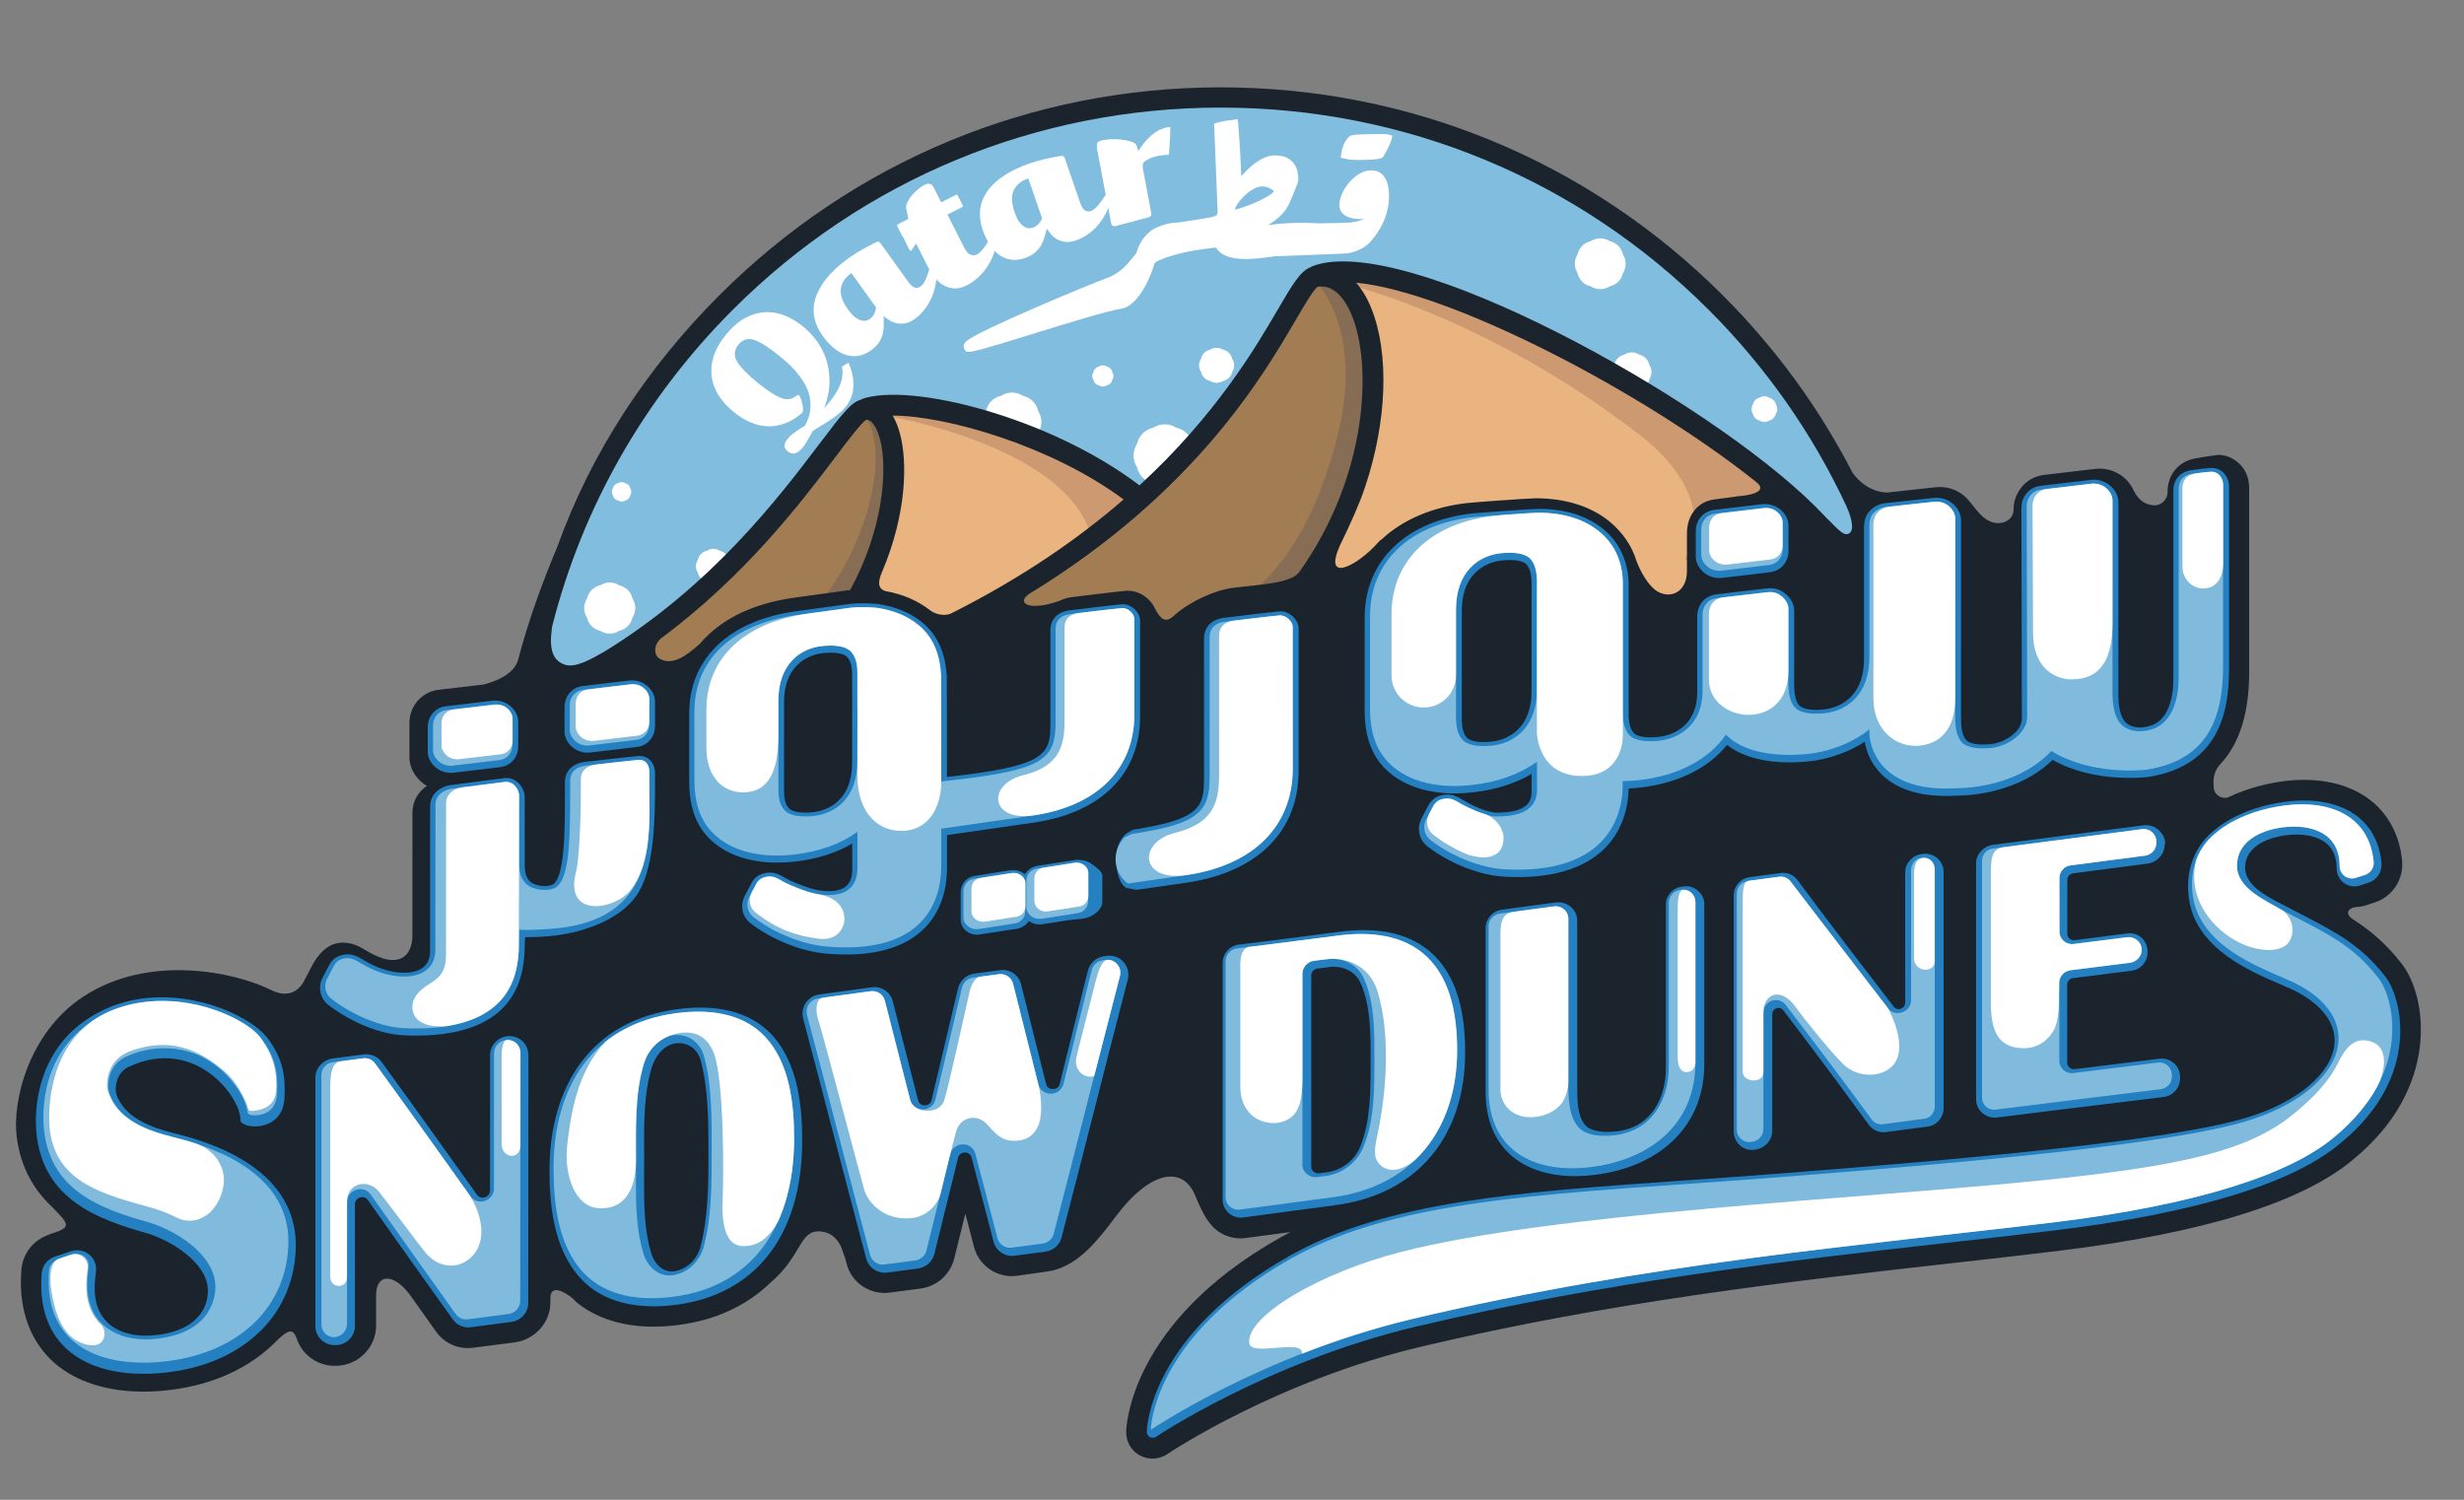 <svg xmlns="http://www.w3.org/2000/svg" xmlns:xlink="http://www.w3.org/1999/xlink" id="Layer_1" x="0px" y="0px" viewBox="0 0 600 365.24" style="enable-background:new 0 0 600 365.24;" xml:space="preserve"><rect x="0" y="0" width="600" height="365.24" fill="#808080" stroke="none"/><style type="text/css">	.st0{fill:#E9B47F;}	.st1{fill:#CD9970;}	.st2{fill:#A27D54;}	.st3{fill:#876D54;}	.st4{fill:#FFFFFF;}	.st5{fill:#80BDDE;}	.st6{fill:#1B242D;}	.st7{fill:#2480C0;}	.st8{fill:#80BBDE;}	.st9{fill:#123655;}</style><g>	<g>		<g>			<path class="st0" d="M213.32,99.58c12.1-4.34,52.34,6.76,72.11,26.54c7.74,7.74-35.8,54.46-85.96,52.51"></path>		</g>		<g>			<path class="st1" d="M218.45,101.23c0,0,45.4,7.45,50.21,30.51c0,0,10.02-8.36,10.8-9.74c0,0-21.62-18.28-41.08-20.83    s-22.21-1.97-22.21-1.97L218.45,101.23z"></path>		</g>		<g>			<path class="st2" d="M131.61,170.86c52.78-22.01,75.66-70.12,81.45-71.11c13.35-2.3,13.07,59.64-41.83,78.9    C142.66,190.21,124.17,173.97,131.61,170.86z"></path>		</g>		<g>			<path class="st3" d="M213.7,101.91c0,0,5.11,6.65-0.17,23.69c-3.17,10.23-8.92,19.72-16.03,26.41    c-4.74,4.46-6.22,3.59-20.11,4.87c0,0,14.66,7.42,19.94,9.63c0,0,13.64-17.73,17.9-27.1c4.26-9.38,7.5-25.06,5.11-31.02    s-5.28-10.23-5.28-10.23L213.7,101.91z"></path>		</g>		<g>			<path class="st0" d="M323.3,67.14c20.73-7.71,92.85,31.34,119.63,57.95c12.54,12.46,15.59,20.08,15.11,24.18    c-3.38,28.67-122.57,33.95-174.5,27.92"></path>		</g>		<g>			<path class="st1" d="M331.28,69.36c0,0,34.37,8.27,71.19,36.92c8.11,6.31,16.67,17.27,9.85,29.55l36.73-0.27l-6.12-10.46    c0,0-40.7-35.9-73.88-47.5S328.36,66,328.36,66l-1.81,2.8L331.28,69.36z"></path>		</g>		<g>			<path class="st2" d="M322.96,67.37c19.61-3.68,25.36,63.26-27.52,98.19c-4.7,3.1-6.48,2.72-12.54,4.93    c-56.09,20.41-94.96,14.02-72.17-8.04C302.9,127.52,315.62,68.75,322.96,67.37z"></path>		</g>		<g>			<path class="st3" d="M323.3,68.85c0,0,12.44,12.1,4.26,40.4c-4.91,16.97-12.2,32.45-30.49,42.17    c-2.46,7.32-12.12,16.07-13.94,3.12c-6.32,3.9-11.8,4.95-18.96,9.33c-1.25,5.11-3.96,15.22-6.58,8.29l4.86,4.32    c0,0,29.55-3.64,45.68-21.59s31.14-44.32,29.09-62.5c-2.05-18.18-8.81-25.23-8.81-25.23L323.3,68.85z"></path>		</g>		<g>			<path class="st4" d="M158.21,168.92c0.01-0.01,0.02-0.02,0.04-0.03C158.24,168.9,158.22,168.91,158.21,168.92z"></path>		</g>		<g>			<g>				<path class="st5" d="M126.81,194.18c0-94.14,76.31-170.45,170.45-170.45c74.49,0,137.82,47.79,161.01,114.38     c6.11,17.56-64.65,30.56-64.65,50.2"></path>			</g>			<g>				<g>					<path class="st4" d="M154.02,150.37c0.43-0.69,0.68-1.47,0.68-2.3c0-0.83-0.25-1.61-0.68-2.3c-0.18-0.79-0.56-1.52-1.15-2.1      c-0.59-0.59-1.31-0.96-2.1-1.15c-0.69-0.43-1.47-0.68-2.3-0.68c-0.83,0-1.61,0.25-2.3,0.68c-0.79,0.19-1.52,0.56-2.1,1.15      c-0.59,0.59-0.96,1.31-1.15,2.1c-0.43,0.69-0.68,1.47-0.68,2.3c0,0.83,0.25,1.61,0.68,2.3c0.18,0.79,0.56,1.52,1.15,2.1      c0.59,0.59,1.31,0.96,2.1,1.15c0.69,0.43,1.47,0.68,2.3,0.68c0.83,0,1.61-0.25,2.3-0.68c0.79-0.18,1.52-0.56,2.1-1.15      C153.46,151.89,153.84,151.16,154.02,150.37z"></path>				</g>				<g>					<path class="st4" d="M270.85,92.5c0.18-0.29,0.28-0.61,0.28-0.95c0-0.34-0.1-0.67-0.28-0.95c-0.08-0.33-0.23-0.63-0.48-0.87      c-0.24-0.24-0.54-0.4-0.87-0.48c-0.29-0.18-0.61-0.28-0.95-0.28c-0.34,0-0.67,0.1-0.95,0.28c-0.33,0.08-0.63,0.23-0.87,0.48      c-0.24,0.24-0.4,0.54-0.48,0.87c-0.18,0.29-0.28,0.61-0.28,0.95c0,0.34,0.1,0.67,0.28,0.95c0.08,0.33,0.23,0.63,0.48,0.87      c0.24,0.24,0.54,0.4,0.87,0.48c0.29,0.18,0.61,0.28,0.95,0.28c0.34,0,0.67-0.1,0.95-0.28c0.33-0.08,0.63-0.23,0.87-0.48      C270.62,93.13,270.78,92.83,270.85,92.5z"></path>				</g>				<g>					<path class="st4" d="M401.63,92.38c0.33-0.53,0.52-1.13,0.52-1.77c0-0.64-0.19-1.24-0.52-1.77c-0.14-0.61-0.43-1.17-0.89-1.62      c-0.45-0.45-1.01-0.74-1.62-0.89c-0.53-0.33-1.13-0.52-1.77-0.52c-0.64,0-1.24,0.19-1.77,0.52c-0.61,0.14-1.17,0.43-1.62,0.89      c-0.45,0.45-0.74,1.01-0.89,1.62c-0.33,0.53-0.52,1.13-0.52,1.77c0,0.64,0.19,1.24,0.52,1.77c0.14,0.61,0.43,1.17,0.89,1.62      c0.45,0.45,1.01,0.74,1.62,0.89c0.53,0.33,1.13,0.52,1.77,0.52c0.64,0,1.24-0.19,1.77-0.52c0.61-0.14,1.17-0.43,1.62-0.89      C401.2,93.55,401.49,92.99,401.63,92.38z"></path>				</g>				<g>					<path class="st4" d="M395.19,66.52c0.43-0.69,0.67-1.46,0.67-2.29c0-0.82-0.25-1.6-0.67-2.29c-0.18-0.79-0.56-1.51-1.14-2.09      c-0.58-0.58-1.31-0.96-2.09-1.14c-0.69-0.43-1.46-0.67-2.29-0.67c-0.82,0-1.6,0.25-2.29,0.67c-0.79,0.18-1.51,0.56-2.09,1.14      c-0.58,0.58-0.96,1.31-1.14,2.09c-0.43,0.69-0.67,1.46-0.67,2.29c0,0.82,0.25,1.6,0.67,2.29c0.18,0.79,0.56,1.51,1.14,2.09      c0.58,0.58,1.31,0.96,2.09,1.14c0.69,0.43,1.46,0.67,2.29,0.67c0.82,0,1.6-0.25,2.29-0.67c0.79-0.18,1.51-0.56,2.09-1.14      C394.63,68.03,395,67.31,395.19,66.52z"></path>				</g>				<g>					<path class="st4" d="M300.06,90.54c0.29-0.47,0.46-1.01,0.46-1.58s-0.17-1.1-0.46-1.58c-0.13-0.54-0.39-1.04-0.79-1.44      c-0.4-0.4-0.9-0.66-1.44-0.79c-0.47-0.29-1.01-0.46-1.58-0.46c-0.57,0-1.1,0.17-1.58,0.46c-0.54,0.13-1.04,0.39-1.44,0.79      c-0.4,0.4-0.66,0.9-0.79,1.44c-0.29,0.47-0.46,1.01-0.46,1.58s0.17,1.1,0.46,1.58c0.13,0.54,0.39,1.04,0.79,1.44      c0.4,0.4,0.9,0.66,1.44,0.79c0.47,0.29,1.01,0.46,1.58,0.46c0.57,0,1.1-0.17,1.58-0.46c0.54-0.13,1.04-0.39,1.44-0.79      C299.67,91.58,299.93,91.08,300.06,90.54z"></path>				</g>				<g>					<path class="st4" d="M252.81,105.39c0.49-0.79,0.78-1.69,0.78-2.64c0-0.95-0.28-1.85-0.78-2.64c-0.21-0.91-0.64-1.74-1.32-2.42      c-0.67-0.67-1.51-1.1-2.42-1.32c-0.79-0.49-1.69-0.78-2.64-0.78c-0.95,0-1.85,0.28-2.64,0.78c-0.91,0.21-1.74,0.64-2.42,1.32      c-0.67,0.67-1.1,1.51-1.32,2.42c-0.49,0.79-0.78,1.69-0.78,2.64c0,0.95,0.28,1.85,0.78,2.64c0.21,0.91,0.64,1.74,1.32,2.42      c0.67,0.67,1.51,1.1,2.42,1.32c0.79,0.49,1.69,0.78,2.64,0.78c0.95,0,1.85-0.28,2.64-0.78c0.91-0.21,1.74-0.64,2.42-1.32      C252.16,107.13,252.59,106.3,252.81,105.39z"></path>				</g>				<g>					<path class="st4" d="M290.41,113.74c0.52-0.84,0.83-1.8,0.83-2.81s-0.3-1.96-0.83-2.81c-0.23-0.97-0.69-1.86-1.4-2.57      c-0.72-0.72-1.6-1.17-2.57-1.4c-0.84-0.52-1.8-0.83-2.81-0.83c-1.01,0-1.96,0.3-2.81,0.83c-0.97,0.23-1.86,0.69-2.57,1.4      c-0.72,0.72-1.18,1.6-1.4,2.57c-0.52,0.84-0.83,1.8-0.83,2.81s0.3,1.96,0.83,2.81c0.23,0.97,0.69,1.86,1.4,2.57      c0.72,0.72,1.6,1.18,2.57,1.4c0.84,0.52,1.8,0.83,2.81,0.83c1.01,0,1.96-0.3,2.81-0.83c0.97-0.23,1.86-0.69,2.57-1.4      C289.73,115.6,290.19,114.71,290.41,113.74z"></path>				</g>				<g>					<path class="st4" d="M177.46,139.44c0.29-0.47,0.46-1,0.46-1.56c0-0.56-0.17-1.09-0.46-1.56c-0.13-0.54-0.38-1.03-0.78-1.43      c-0.4-0.4-0.89-0.65-1.43-0.78c-0.47-0.29-1-0.46-1.56-0.46c-0.56,0-1.09,0.17-1.56,0.46c-0.54,0.13-1.03,0.38-1.43,0.78      c-0.4,0.4-0.65,0.89-0.78,1.43c-0.29,0.47-0.46,1-0.46,1.56c0,0.56,0.17,1.09,0.46,1.56c0.13,0.54,0.38,1.03,0.78,1.43      c0.4,0.4,0.89,0.65,1.43,0.78c0.47,0.29,1,0.46,1.56,0.46c0.56,0,1.09-0.17,1.56-0.46c0.54-0.13,1.03-0.38,1.43-0.78      C177.08,140.47,177.34,139.98,177.46,139.44z"></path>				</g>				<g>					<path class="st4" d="M153.47,120.64c0.16-0.26,0.26-0.56,0.26-0.87c0-0.32-0.09-0.61-0.26-0.88c-0.07-0.3-0.21-0.58-0.44-0.8      c-0.22-0.22-0.5-0.37-0.8-0.44c-0.26-0.16-0.56-0.26-0.88-0.26c-0.32,0-0.61,0.09-0.87,0.26c-0.3,0.07-0.58,0.21-0.8,0.44      c-0.22,0.22-0.37,0.5-0.44,0.8c-0.16,0.26-0.26,0.56-0.26,0.88c0,0.32,0.09,0.61,0.26,0.87c0.07,0.3,0.21,0.58,0.44,0.8      c0.22,0.22,0.5,0.37,0.8,0.44c0.26,0.16,0.56,0.26,0.87,0.26c0.32,0,0.61-0.09,0.88-0.26c0.3-0.07,0.58-0.21,0.8-0.44      C153.26,121.21,153.4,120.94,153.47,120.64z"></path>				</g>				<g>					<path class="st4" d="M432.43,100.78c0.22-0.35,0.34-0.74,0.34-1.15s-0.12-0.81-0.34-1.15c-0.09-0.4-0.28-0.76-0.58-1.06      c-0.29-0.29-0.66-0.48-1.06-0.58c-0.35-0.22-0.74-0.34-1.15-0.34c-0.42,0-0.81,0.12-1.15,0.34c-0.4,0.09-0.76,0.28-1.06,0.58      c-0.29,0.29-0.48,0.66-0.58,1.06c-0.22,0.35-0.34,0.74-0.34,1.15s0.12,0.81,0.34,1.15c0.09,0.4,0.28,0.76,0.58,1.06      c0.29,0.29,0.66,0.48,1.06,0.58c0.35,0.22,0.74,0.34,1.15,0.34c0.42,0,0.81-0.12,1.15-0.34c0.4-0.09,0.76-0.28,1.06-0.58      C432.14,101.54,432.33,101.18,432.43,100.78z"></path>				</g>			</g>			<g>				<path class="st0" d="M210.63,99.58c12.1-4.34,52.34,6.76,72.11,26.54c7.74,7.74-35.8,54.46-85.96,52.51"></path>			</g>			<g>				<path class="st1" d="M215.76,101.23c0,0,45.4,7.45,50.21,30.51c0,0,10.02-8.36,10.8-9.74c0,0-21.62-18.28-41.08-20.83     s-22.21-1.97-22.21-1.97L215.76,101.23z"></path>			</g>			<g>				<path class="st2" d="M128.91,170.86c52.78-22.01,75.66-70.12,81.45-71.11c13.35-2.3,13.07,59.64-41.83,78.9     C139.97,190.21,121.47,173.97,128.91,170.86z"></path>			</g>			<g>				<path class="st3" d="M211,101.91c0,0,5.11,6.65-0.17,23.69c-3.17,10.23-8.92,19.72-16.03,26.41c-4.74,4.46-6.22,3.59-20.11,4.87     c0,0,14.66,7.42,19.94,9.63c0,0,13.64-17.73,17.9-27.1c4.26-9.38,7.5-25.06,5.11-31.02s-5.28-10.23-5.28-10.23L211,101.91z"></path>			</g>			<g>				<path class="st0" d="M320.6,67.14c20.73-7.71,92.85,31.34,119.63,57.95c12.54,12.46,15.59,20.08,15.11,24.18     c-3.38,28.67-122.57,33.95-174.5,27.92"></path>			</g>			<g>				<path class="st1" d="M328.58,69.36c0,0,34.37,8.27,71.19,36.92c8.11,6.31,17.33,17.76,10.51,30.03l36.07-0.76l-6.12-10.46     c0,0-40.7-35.9-73.88-47.5S325.67,66,325.67,66l-1.81,2.8L328.58,69.36z"></path>			</g>			<g>				<path class="st2" d="M320.26,67.37c19.61-3.68,25.36,63.26-27.52,98.19c-4.7,3.1-6.48,2.72-12.54,4.93     c-56.09,20.41-94.96,14.02-72.17-8.04C300.2,127.52,312.93,68.75,320.26,67.37z"></path>			</g>			<g>				<path class="st3" d="M320.61,68.85c0,0,12.44,12.1,4.26,40.4c-4.91,16.97-12.2,32.45-30.49,42.17     c-2.46,7.32-12.12,16.07-13.94,3.12c-6.32,3.9-11.8,4.95-18.96,9.33c-1.25,5.11-3.96,15.22-6.58,8.29l4.86,4.32     c0,0,29.55-3.64,45.68-21.59s31.14-44.32,29.09-62.5c-2.05-18.18-8.81-25.23-8.81-25.23L320.61,68.85z"></path>			</g>		</g>		<path class="st6" d="M584.83,234.69c-3.85-4.94-7.68-8.15-11.99-10.9c0,0-0.01-0.01-0.01-0.01c-2.16-1.49-0.63-2.86,0.99-2.89   c0.76-0.05,1.53-0.18,2.29-0.42c0.42-0.13,0.81-0.26,1.19-0.39c0.3-0.1,0.6-0.2,0.92-0.31c4.31-1.36,7.14-5.61,6.71-10.1   c-0.58-6.13-3.21-11.21-7.59-14.7c-5.23-4.16-12.81-5.83-21.33-4.72c-3.2,0.42-8.18,1.43-13.17,3.79   c-1.71,0.81-3.69-0.41-3.78-2.3c-0.02-0.36-0.03-0.73-0.05-1.08c-0.08-1.66,0.47-3.31,1.61-4.52c4.73-5.04,7.06-12.49,7.06-22.45   l0-45c0-2.06-0.73-4.08-2.17-5.55c-1.4-1.43-3.29-2.37-5.34-2.37h0c-2.54,0.31-4.21,0.61-5.55,0.85   c-4.19,0.76-6.81,3.97-6.81,8.23v0c0,1.89-1.63,3.39-3.51,3.19c-2.47-0.26-3.72-1.7-4.66-3.44c-0.53-1.25-1.36-2.4-2.49-3.35   c-1.91-1.6-4.43-2.36-6.96-2.07l-12.45,1.47c-2.98,0.35-5.39,2.18-6.58,4.75c-0.53,1-0.83,2.18-0.83,3.58   c0,2.8-2.86,3.87-5.08,3.23c-2.38-0.69-3.77-2.8-5.58-5.04c0,0-0.01,0.01-0.02,0.01c-0.4-0.52-0.87-1.02-1.4-1.46   c-1.91-1.6-4.44-2.36-6.92-2.07c-2.43,0.26-9.84,1.06-11.79,1.29c-4.59-0.11-7.45-3.44-8.43-4.81   c-8.11-15.75-18.7-30.32-31.59-43.21c-32.66-32.66-76.08-50.65-122.27-50.65s-89.44,17.99-122.1,50.65   c-17.6,17.6-31.2,38.34-39.33,60.94v0c-3.61,8.68-7.07,17.87-9.65,27.8c-0.21,0.59-0.87,4.01-8.32,6.02l-11,1.29   c-4.09,0.48-7.15,3.88-7.15,8.08v8.41c0,2.28,1.17,4.51,3.08,6.11c0.35,0.3,0.77,0.56,1.16,0.79c-2.18,1.5-3.51,3.86-3.51,6.57   l-0.01,29.85c0,2.38-0.72,4.22-2.05,5.19c-1.26,0.92-3.09,1.06-5.17,0.4c-1.44-0.46-3.02-1.27-4.05-1.9   c-1.48-0.9-3.71-2.26-6.64-1.85c-3.23,0.45-5.35,3.31-6.57,5.63l-1.63,3.11c-2.26,4.88-6.34,3.72-8.24,2.76   c-8.29-4.21-29.63-9.15-45.94,1.68c-13.15,8.73-17.19,25.38-16.05,34.13c0.99,7.61,4.37,13.05,8.64,17.01   c1.85,2.01,3.71,3.54,3.25,4.66c-0.48,1.15-2.87,1.46-4.85,2.39c-3.37,1.42-5.66,4.6-5.92,8.29c-0.08,1.11-0.11,2.08-0.11,2.98   c0.01,8.16,2.82,14.93,8.13,19.6c5.35,4.71,13.12,7.13,22.28,7.02c2-0.02,4.06-0.16,6.18-0.43c10.2-1.28,18.94-5.25,25.26-11.5   c0.21-0.21,0.41-0.42,0.61-0.64c2.52-2.3,3.69-2.97,4.6-0.57c0.03,0.08,0.07,0.16,0.11,0.23c0.53,1.62,1.48,3.08,2.8,4.23   c1.81,1.58,4.13,2.43,6.54,2.4c0.27,0,0.54-0.02,0.82-0.04c0.26-0.01,0.56-0.04,0.65-0.05c4.82-0.66,8.51-4.82,8.51-9.68v-7.33   c0-5.32,4.09-5.52,8-0.51c2.22,3.12,4.42,6.23,6.64,9.33c2.05,2.86,5.49,4.35,9.01,3.88l10.11-1.31c4.84-0.64,8.68-4.8,8.68-9.68   v-1.04c0-3.64,3.63-1.46,5.34-0.06c0.3,0.27,0.51,0.54,0.82,0.8c0.06,0.06,0.05,0.09,0.05,0.09l-0.02-0.01   c4.99,4.1,11.57,6.16,19.39,6.07c1.85-0.02,3.76-0.16,5.74-0.42c8.93-1.18,16.38-4.67,22.08-10.1c8.05-6.85,7.1-12.97,12.29-12.67   c4.7,0.27,5.76,5.34,5.96,6.71l-0.16-1.27c0.22,0.84,0.44,1.68,0.67,2.51c1.12,4.22,5,7.09,9.3,7.04c0.38,0,0.76-0.03,1.14-0.08   l7.57-1c3.96-0.52,7.2-3.41,8.17-7.29c0.86-3.44,1.75-7.04,2.7-10.93c0.71,2.72,1.43,5.43,2.14,8.15c1.22,4.6,5.71,7.6,10.44,6.97   l7.54-1.07c0.16-0.02,0.32-0.15,0.48-0.15h0c0,0,0,0.07,0.01,0.07c0.61-0.11,1.2-0.24,1.76-0.46c5.28-1.76,9.04-5.84,14.13-12.66   c8.66-11.62,16.57-12.52,19.51-5.2c1.91,4.76,3.3,6.45,3.72,6.89c0.33,0.41,0.69,0.8,1.09,1.16c1.74,1.52,3.97,2.33,6.27,2.31   c0.38,0,0.76-0.03,1.13-0.08c3.66-0.48,7.31-0.97,10.96-1.46c-0.86,0.45-1.71,0.9-2.55,1.38c-36.71,20.69-37.45,46.23-37.46,47.31   c-0.03,2.4,1.27,4.61,3.38,5.73c0.97,0.51,2.03,0.76,3.09,0.75c1.26-0.01,2.51-0.39,3.59-1.13c0.26-0.18,26.46-17.75,61.57-26.08   c46.48-11.03,89.95-15.93,128.3-20.25c9.41-1.06,18.29-2.06,27.08-3.13c35.32-4.3,59.51-11.82,71.9-22.36   C594.16,265,591.13,242.77,584.83,234.69z M219.19,105.76c-0.49-1.9-1.13-3.39-1.83-4.56c13.07,0.03,38.65,7.36,56.25,20.43   c-10.89,9.44-24.62,19.02-42.03,27.77c-1.98,0.86-4.18-0.08-5.11-0.79c-2.98-2.34-6.63-3.91-10.86-4.67   c-2.44-0.73-1.4-3.31-0.75-4.84C220.75,125.14,220.99,112.67,219.19,105.76z M422.91,120.87c-0.04,0.01-0.1,0.03-0.16,0.06   l-5.22,0.68c-4.19,0.49-6.75,3.97-6.75,8.27v2.56l0,0c0,5.42,0,3.57,0,6.61c0,5.23-4.08,6.86-7.23,4.95   c-2.17-1.32-4.17-4.94-5.06-7.4c-1.12-3.69-3.35-6.89-6.36-9.43c-4.52-3.81-10.84-5.83-18.14-5.83c-1.67,0-15.2,0.98-16.67,1.15   c-8.61,0.97-15.75,4.1-20.83,8.81c-0.27,0.17-0.57,0.41-0.86,0.75c-5.06,5.77-14.07,10.53-8.98,0.01   c2.34-4.84,4.34-9.28,5.7-13.31c5.41-15.99,6.01-32.73,1.56-43.71c-1.01-2.51-2.26-4.58-3.69-6.2   c22.82,2.15,69.75,26.44,97.41,48.52C431.5,120.45,422.91,120.87,422.91,120.87z M316.43,139.25c-2.04,2.88-9.8,3.08-16.14,3.89   c-4.48,0.57-10.55,3.33-14.3,6.68c-1.51,1.35-2.81,2.02-4.64-1.39c-0.39-0.94-1-1.83-1.81-2.58c-1.5-1.4-3.48-2.12-5.38-1.98   c-1.45,0.11-12.79,1.49-13.32,1.56c-1,0.15-1.92,0.44-2.73,0.84c-7.44,2.7-10.7,0.63-7.61-1.57   c40.39-24.67,56.95-52.97,65.06-66.85c2.12-3.62,4.31-7.37,5.31-8.01c4.48-0.74,7.16,4.11,8.36,7.08   C334.08,88.91,333.2,115.58,316.43,139.25z M207.02,143.68c-0.17,0.02-0.35,0.04-0.51,0.06l-13.48,1.86   c-9.98,1.44-17.71,5.36-22.59,11.14c-3.61,3.28-6.79,5.28-9.7,3.73c-1.6-0.85-1.62-3.39,0.17-4.98   c20.69-15.34,34.24-33.24,42.7-44.43c3.02-3.99,6.14-8.12,7.32-8.84c1.54-0.09,2.74,2.38,3.37,4.8   C216.26,114.55,214.91,129.27,207.02,143.68z M134.44,152.59c7.34-28.96,22.36-55.51,44.03-77.19   c31.73-31.73,73.91-49.2,118.78-49.2c44.87,0,87.05,17.47,118.78,49.2c14.1,14.1,25.37,30.26,33.56,47.81c0,0,0,0.01,0,0.01   c1.02,2.22,2.1,5.57,0.8,6.59c-1.31,1.02-2.9-1.02-5.11-3.18c-0.06-0.06-0.12-0.11-0.17-0.15c-0.98-1.04-2-2.09-3.09-3.18   c-26.64-26.47-99.88-66.87-122.29-58.53c-0.2,0.07-0.37,0.17-0.54,0.29c-2.51,0.88-4.43,4.15-7.99,10.24   c-5.52,9.44-15.06,25.73-33.73,42.9c-21.71-16.55-55.88-25.23-67.68-21l0.03,0.09c-2.38,0.49-4.53,3.19-10.23,10.72   c-9.67,12.78-26.14,34.57-52.48,50.71c-3.41,1.93-7.14,4.08-9.74,3.08C134.68,160.77,133.6,158.32,134.44,152.59z"></path>		<g>			<path class="st4" d="M472.72,190.7c0.01,0,0.02,0,0.02,0c-0.01,0-0.03,0-0.04,0C472.71,190.7,472.72,190.7,472.72,190.7z"></path>		</g>		<g>			<g>				<path class="st7" d="M538.44,115.29c-0.99,0.03-4.62,0.51-4.71,0.53c-2.02,0.3-3.16,1.6-3.16,3.67v44.96     c0,1.47-0.05,3.02-0.21,4.21c-0.78,5.55-3.23,8.23-5.93,9.21c-3.46,1.26-7.33,0.66-8.87-2.53c-0.68-1.4-1.13-3.6-1.11-6.33     c0-0.57,0.01-46.74,0.01-46.74c0-1.14-0.64-2.24-1.57-3.02c-0.97-0.82-2.31-1.2-3.58-1.05c0,0-9.5,1.13-12.26,1.45     c-2.18,0.26-3.49,2.01-3.49,4.07c0,0,0.12,49.15,0.12,51.15c0,4.27-4.9,7.24-8.62,7.66c-2.77,0.32-5.93,0.12-7.3-1.38     c-1.55-1.7-1.64-4.43-1.62-7.12c0-0.61,0.01-47.36,0.01-47.36c0-1.14-0.64-2.24-1.57-3.02c-0.97-0.82-2.31-1.2-3.58-1.05     c0,0-11.26,1.21-11.91,1.3c-0.7,0.1-1.98,0.43-3.03,1.69c-0.5,0.6-0.8,1.76-0.8,2.6v32.22c0,9.13-5.42,13.05-10.82,13.67     c-2.77,0.32-5.93,0.12-7.3-1.38c-1.9-2.08-1.61-5.72-1.61-8.93V148.7c0-1.14-0.64-2.24-1.57-3.02     c-0.97-0.82-2.01-1.23-3.58-1.05c-3.07,0.34-9.5,1.11-12.26,1.45c-2.28,0.28-3.49,2.01-3.49,4.07c0,0,0,17.35,0,18.52     c0,8.02-5.44,11.53-10.53,12.11c-2.77,0.32-5.93,0.12-7.3-1.38c-1.14-1.25-1.49-3.06-1.59-5.01c0,0,0-31.42,0-31.88     c0-5.27-1.98-9.52-5.56-12.53c-3.67-3.1-8.79-4.73-15.02-4.73c-1.4,0-14.41,0.93-15.9,1.1c-15.51,1.74-25.06,10.93-25.06,23.98     v22.66c0,6.04,1.63,10.79,5.56,14.1c3.67,3.1,8.79,4.73,15.02,4.73c1.4,0,2.78-0.08,4.27-0.25c6.36-0.71,11.69-2.7,15.8-5.67     l0.01,6.86c0,5.18-4.67,6.45-9.77,6.49c-3.37,0.02-8.34-2.85-8.72-3.09c-1.23-0.75-2.46-1.5-3.9-1.3     c-1.43,0.2-2.31,0.72-2.96,1.95l-1.64,3.14c-0.91,1.75-0.49,3.87,1.1,5.08c5.35,4.09,12.41,6.78,18.13,7.08     c28.81,1.5,28.62-18.11,28.62-20.66l-0.02,0c0-0.27,0-0.82,0-0.82c1.29-0.01,2.6-0.09,3.97-0.24     c9.67-1.09,17.02-5.07,21.19-11.07c3.96,4.11,11.55,5.48,19.62,4.72c6.37-0.6,12.18-3.39,15.3-6.03v0.75     c0,3.2,2.3,14.49,20.58,13.63c1.4-0.07,2.78-0.08,4.27-0.25c8.32-0.93,15.12-4.18,19.46-8.86c9.35,5.84,21.79,4.77,23.27,4.54     c14.49-2.27,18.55-12.12,18.55-25.17v-44.3C541.39,117.17,540.51,115.23,538.44,115.29z M374.3,149.99v18.3     c0,9.13-5.42,13.05-10.82,13.67c-2.77,0.32-5.93,0.12-7.3-1.38c-1.14-1.25-1.49-3.06-1.59-5.01v-26.76     c0-9.13,5.42-13.05,10.82-13.67c2.77-0.32,5.93-0.12,7.3,1.38c1.16,1.27,1.5,3.11,1.59,5.08L374.3,149.99z"></path>				<path class="st7" d="M369.65,213.58c-1.02,0-2.06-0.03-3.13-0.08c-6.14-0.32-13.38-3.14-18.89-7.36     c-2.09-1.6-2.71-4.46-1.49-6.8l1.64-3.14c0.83-1.58,2.05-2.4,3.98-2.67c1.92-0.27,3.43,0.65,4.76,1.46     c1.28,0.77,5.39,2.91,8,2.91c0.01,0,0.02,0,0.03,0c7.45-0.05,8.41-2.77,8.41-5.12l-0.01-4.33c-4.02,2.38-8.81,3.89-14.28,4.5     c-1.57,0.18-2.98,0.26-4.42,0.26c-6.49,0-11.99-1.75-15.9-5.05c-4.07-3.43-6.04-8.38-6.04-15.14v-22.66     c0-13.81,10.07-23.52,26.28-25.34c1.37-0.15,14.54-1.11,16.06-1.11c6.49,0,11.99,1.75,15.9,5.05c3.95,3.33,6.04,8.03,6.04,13.58     v31.88c0.1,1.98,0.48,3.27,1.23,4.08c0.83,0.91,3.24,1.28,6.14,0.94c4.5-0.52,9.32-3.61,9.32-10.75v-18.52     c0-2.9,1.88-5.08,4.68-5.43c2.75-0.34,9.2-1.12,12.28-1.45c1.82-0.2,3.24,0.22,4.6,1.37c1.31,1.1,2.06,2.58,2.06,4.07     l-0.01,16.22c-0.03,2.66-0.06,5.42,1.26,6.86c0.83,0.91,3.24,1.28,6.14,0.94c2.25-0.26,9.61-1.91,9.61-12.31v-32.23     c0-1.06,0.35-2.55,1.12-3.48c1.27-1.52,2.81-2.02,3.89-2.17c0.65-0.09,10.8-1.18,11.96-1.31c1.64-0.18,3.36,0.32,4.6,1.37     c1.31,1.1,2.06,2.58,2.06,4.07c0,1.91-0.01,46.76-0.01,47.37c-0.02,2.51,0.07,4.87,1.27,6.19c0.83,0.91,3.24,1.28,6.14,0.94     c3.03-0.35,7.41-2.79,7.41-6.31c0-2-0.12-51.14-0.12-51.14c0-2.88,1.93-5.11,4.69-5.43l12.26-1.45     c1.65-0.19,3.37,0.32,4.62,1.37c1.31,1.1,2.06,2.58,2.06,4.07c0,1.89-0.01,46.19-0.01,46.76c-0.02,2.33,0.33,4.41,0.97,5.72     c1.27,2.61,4.52,2.81,7.18,1.84c2.69-0.98,4.43-3.79,5.04-8.11c0.13-0.94,0.2-2.3,0.2-4.02v-44.96c0-2.73,1.62-4.61,4.33-5.02v0     c0.84-0.15,4.09-0.53,4.87-0.55l0,0c1.13-0.03,2.17,0.36,2.97,1.13c1.03,1,1.4,2.36,1.4,3.3v44.3     c0,10.06-2.04,23.76-19.71,26.52c-0.13,0.02-12.97,1.68-23.26-4.16c-4.68,4.59-11.57,7.59-19.54,8.49     c-1.17,0.13-2.26,0.17-3.32,0.21l-1.04,0.04c-7.76,0.36-13.65-1.33-17.54-5.03c-2.97-2.83-3.97-6.1-4.31-8.13     c-3.28,2.13-8.26,4.28-13.97,4.82c-8.36,0.79-15.36-0.68-19.55-4.06c-4.57,5.7-12.04,9.38-21.23,10.41     c-0.92,0.1-1.82,0.17-2.74,0.21c-0.12,5.98-2.3,11.25-6.19,14.94C385.72,211.34,378.76,213.58,369.65,213.58z M352.42,196.22     c-0.09,0-0.19,0.01-0.28,0.02c-1.05,0.15-1.52,0.45-1.93,1.23l-1.64,3.14c-0.62,1.18-0.32,2.56,0.72,3.36     c5.02,3.84,11.84,6.51,17.37,6.8c9.89,0.52,17.23-1.45,21.84-5.82c3.36-3.19,5.2-7.6,5.33-12.78l-0.02-2.86l1.37-0.01     c1.3-0.01,2.55-0.09,3.83-0.23c9.05-1.02,16.22-4.74,20.22-10.5l0.95-1.37l1.16,1.2c3.35,3.47,10.26,5.09,18.51,4.31     c6.06-0.57,11.67-3.28,14.55-5.71l2.25-1.91v3.7c0,0.46,0.1,4.62,3.63,7.98c3.32,3.17,8.54,4.61,15.52,4.28l1.06-0.04     c1.05-0.04,2.05-0.08,3.12-0.2c7.77-0.87,14.38-3.87,18.61-8.43l0.77-0.83l0.96,0.6c9.44,5.9,22.21,4.36,22.34,4.35     c12.03-1.88,17.39-9.23,17.39-23.82v-44.3c0-0.39-0.2-0.97-0.57-1.34c-0.26-0.26-0.56-0.36-0.98-0.36h0     c-0.83,0.02-3.93,0.42-4.44,0.5l-0.1,0.02c-1.36,0.21-2,0.94-2,2.31v44.96c0,1.88-0.07,3.31-0.23,4.4     c-0.95,6.81-4.23,9.36-6.81,10.3c-4.51,1.64-8.86,0.32-10.57-3.22c-0.83-1.7-1.27-4.16-1.24-6.94c0-0.57,0.01-46.27,0.01-46.73     c0-0.66-0.41-1.4-1.08-1.97c-0.68-0.57-1.62-0.85-2.54-0.74L497.21,121c-1.68,0.2-2.28,1.59-2.28,2.71     c0,0,0.12,49.15,0.12,51.15c0,5.15-5.71,8.55-9.83,9.02c-2.3,0.26-6.46,0.38-8.47-1.82c-1.87-2.04-2-5.1-1.98-8.05     c0-0.6,0.01-46.88,0.01-47.35c0-0.66-0.41-1.4-1.08-1.97c-0.68-0.57-1.62-0.85-2.54-0.74c-4.53,0.49-11.42,1.23-11.88,1.3     c-0.6,0.08-1.46,0.36-2.17,1.21c-0.23,0.27-0.48,1.07-0.48,1.72v32.23c0,10.06-6.21,14.36-12.03,15.03     c-2.3,0.27-6.46,0.38-8.47-1.82c-2.05-2.24-2.01-5.69-1.98-8.73l0.01-1.12V148.7c0-0.66-0.41-1.4-1.08-1.97     c-0.66-0.56-1.32-0.88-2.55-0.74c-3.07,0.34-9.5,1.11-12.24,1.45c-2.06,0.26-2.29,1.98-2.29,2.72v18.52     c0,8.95-6.32,12.85-11.74,13.47c-2.3,0.26-6.46,0.38-8.47-1.82c-1.55-1.69-1.85-4.02-1.94-5.86l0-31.95     c0-4.78-1.71-8.65-5.07-11.49c-3.42-2.88-8.31-4.4-14.14-4.4c-1.27,0-14.18,0.92-15.75,1.09     c-14.71,1.65-23.85,10.32-23.85,22.63v22.66c0,5.9,1.66,10.17,5.07,13.05c3.42,2.88,8.31,4.4,14.14,4.4     c1.34,0,2.65-0.08,4.12-0.24c6.02-0.68,11.12-2.5,15.15-5.42l2.16-1.56l0.02,9.53c0,3.55-1.93,7.79-11.13,7.86     c-0.02,0-0.03,0-0.05,0c-3.92,0-9.33-3.25-9.39-3.28C354.13,196.74,353.27,196.22,352.42,196.22z M361.29,183.45     c-2.16,0-4.69-0.39-6.12-1.96c-1.54-1.69-1.85-4.02-1.94-5.86l0-26.83c0-10.06,6.22-14.36,12.03-15.03     c2.3-0.26,6.46-0.38,8.47,1.82c1.56,1.71,1.86,4.07,1.95,5.94l0,26.76c0,10.06-6.21,14.36-12.03,15.03     C362.98,183.39,362.16,183.45,361.29,183.45z M367.59,136.38c-0.63,0-1.31,0.04-2.02,0.12c-2.25,0.26-9.61,1.91-9.61,12.31     v26.76c0.1,1.99,0.48,3.27,1.23,4.08c0.83,0.91,3.24,1.28,6.14,0.94c2.25-0.26,9.61-1.91,9.61-12.31l0.01-26.69     c-0.1-2.03-0.48-3.33-1.23-4.15C371.08,136.75,369.55,136.38,367.59,136.38z"></path>			</g>			<g>				<path class="st7" d="M419.18,139.37c0,0,9.02-1.07,11.64-1.38c2.07-0.24,3.31-1.91,3.31-3.87V128c0-1.08-0.61-2.13-1.49-2.87     c-0.92-0.77-2.19-1.14-3.39-1c0,0-11.15,1.32-11.64,1.38c-2.07,0.24-3.31,1.91-3.31,3.87v6.13c0,1.08,0.61,2.13,1.49,2.87     C416.71,139.15,417.98,139.51,419.18,139.37z"></path>				<path class="st7" d="M418.68,140.77c-1.37,0-2.74-0.48-3.77-1.35c-1.26-1.06-1.98-2.48-1.98-3.91v-6.13     c0-2.76,1.86-4.91,4.52-5.22l11.64-1.38c1.59-0.18,3.24,0.31,4.44,1.31c1.26,1.06,1.98,2.48,1.98,3.91v6.13     c0,2.76-1.86,4.91-4.52,5.22l-11.64,1.38C419.12,140.76,418.9,140.77,418.68,140.77z M429.75,125.47     c-0.12,0-0.23,0.01-0.34,0.02l-11.64,1.38c-1.55,0.18-2.1,1.46-2.1,2.51v6.13c0,0.61,0.38,1.29,1.01,1.82     c0.62,0.52,1.52,0.79,2.36,0.69l11.64-1.38c1.55-0.18,2.1-1.47,2.1-2.51V128c0-0.61-0.38-1.29-1-1.82     C431.22,125.73,430.48,125.47,429.75,125.47z"></path>			</g>		</g>		<g>			<g>				<path class="st8" d="M538.39,114.88c-0.99,0.03-4.62,0.51-4.71,0.53c-2.02,0.3-3.16,1.6-3.16,3.67v44.96     c0,1.47-0.05,3.02-0.21,4.21c-0.78,5.55-3.23,8.23-5.93,9.21c-3.46,1.26-7.33,0.66-8.87-2.53c-0.68-1.4-1.13-3.6-1.11-6.33     c0-0.57,0.01-46.74,0.01-46.74c0-1.14-0.64-2.24-1.57-3.02c-0.97-0.82-2.31-1.2-3.58-1.05c0,0-9.5,1.13-12.26,1.45     c-2.18,0.26-3.49,2.01-3.49,4.07c0,0,0.12,49.15,0.12,51.15c0,4.27-4.9,7.24-8.62,7.66c-2.77,0.32-5.93,0.12-7.3-1.38     c-1.55-1.7-1.64-4.43-1.62-7.12c0-0.61,0.01-47.36,0.01-47.36c0-1.14-0.64-2.24-1.57-3.02c-0.97-0.82-2.31-1.2-3.58-1.05     c0,0-11.26,1.21-11.91,1.3c-0.7,0.1-1.98,0.43-3.03,1.69c-0.5,0.6-0.8,1.76-0.8,2.6V160c0,9.13-5.42,13.05-10.82,13.67     c-2.77,0.32-5.93,0.12-7.3-1.38c-1.9-2.08-1.61-5.72-1.61-8.93v-15.07c0-1.14-0.64-2.24-1.57-3.02     c-0.97-0.82-2.01-1.23-3.58-1.05c-3.07,0.34-9.5,1.11-12.26,1.45c-2.28,0.28-3.49,2.01-3.49,4.07c0,0,0,17.35,0,18.52     c0,8.02-5.44,11.53-10.53,12.11c-2.77,0.32-5.93,0.12-7.3-1.38c-1.14-1.25-1.49-3.06-1.59-5.01c0,0,0-31.42,0-31.88     c0-5.27-1.98-9.52-5.56-12.53c-3.67-3.1-8.79-4.73-15.02-4.73c-1.4,0-14.41,0.93-15.9,1.1c-15.51,1.74-25.06,10.93-25.06,23.98     v22.66c0,6.04,1.63,10.79,5.56,14.1c3.67,3.1,8.79,4.73,15.02,4.73c1.4,0,2.78-0.08,4.27-0.25c6.36-0.71,11.69-2.7,15.8-5.67     l0.01,6.86c0,5.18-4.67,6.45-9.77,6.49c-3.37,0.02-8.34-2.85-8.72-3.09c-1.23-0.75-2.46-1.5-3.9-1.3     c-1.43,0.2-2.31,0.72-2.96,1.95l-1.64,3.14c-0.91,1.75-0.49,3.87,1.1,5.08c5.35,4.09,12.41,6.78,18.13,7.08     c28.81,1.5,28.62-18.11,28.62-20.66l-0.02,0c0-0.27,0-0.82,0-0.82c1.29-0.01,2.6-0.09,3.97-0.24     c9.67-1.09,17.02-5.07,21.19-11.07c3.96,4.11,11.55,5.48,19.62,4.72c6.37-0.6,12.18-3.39,15.3-6.03v0.75     c0,3.2,2.3,14.49,20.58,13.63c1.4-0.07,2.78-0.08,4.27-0.25c8.32-0.93,15.12-4.18,19.46-8.86c9.35,5.84,21.79,4.77,23.27,4.54     c14.49-2.27,18.55-12.12,18.55-25.17v-44.3C541.35,116.76,540.47,114.82,538.39,114.88z M374.26,149.58v18.3     c0,9.13-5.42,13.05-10.82,13.67c-2.77,0.32-5.93,0.12-7.3-1.38c-1.14-1.25-1.49-3.06-1.59-5.01V148.4     c0-9.13,5.42-13.05,10.82-13.67c2.77-0.32,5.93-0.12,7.3,1.38c1.16,1.27,1.5,3.11,1.59,5.08L374.26,149.58z"></path>			</g>			<g>				<path class="st8" d="M419.14,138.97c0,0,9.02-1.07,11.64-1.38c2.07-0.24,3.31-1.91,3.31-3.87v-6.13c0-1.08-0.61-2.13-1.49-2.87     c-0.92-0.77-2.19-1.14-3.39-1c0,0-11.15,1.32-11.64,1.38c-2.07,0.24-3.31,1.91-3.31,3.87v6.13c0,1.08,0.61,2.13,1.49,2.87     C416.66,138.74,417.93,139.11,419.14,138.97z"></path>			</g>		</g>		<g>			<g>				<path class="st4" d="M541.35,137.19v-19.25c0-1.18-0.88-3.12-2.96-3.06c-0.99,0.03-3.7,0.38-3.79,0.41     c-2.02,0.3-3.16,1.6-3.16,3.67v18.99c0,3.16,2.48,5.35,4.95,5.36C539.54,143.32,541.35,140.93,541.35,137.19z"></path>			</g>		</g>		<g>			<g>				<path class="st4" d="M514.4,151.89c0-0.57,0.01-30.03,0.01-30.03c0-1.14-0.64-2.24-1.57-3.02c-0.97-0.82-2.31-1.2-3.58-1.05     c0,0-8.07,0.95-10.83,1.28c-2.18,0.26-3.49,2.01-3.49,4.07c0,0,0.12,29,0.12,31c0,8.55,5.45,11.42,9.56,11.3     C508.3,165.33,514.4,164.28,514.4,151.89z"></path>			</g>		</g>		<g>			<g>				<path class="st4" d="M476.1,170.1c0-0.61,0.01-43.84,0.01-43.84c0-1.14-0.64-2.24-1.57-3.02c-0.97-0.82-2.31-1.2-3.58-1.05     c0,0-10.29,1.1-10.94,1.2c-0.7,0.1-1.98,0.43-3.03,1.69c-0.5,0.6-0.8,1.76-0.8,2.6v42.46c0,7.43,5.23,11.91,11,11.46     C472.99,181.13,476.1,176.93,476.1,170.1z"></path>			</g>		</g>		<g>			<g>				<path class="st4" d="M435.49,163.36v-15.07c0-1.14-0.64-2.24-1.57-3.02c-0.97-0.82-2.01-1.23-3.58-1.05     c-3.07,0.34-7.96,0.9-10.72,1.24c-2.28,0.28-3.49,2.01-3.49,4.07v15.96C416.14,176.21,435.49,178.4,435.49,163.36z"></path>			</g>			<g>				<path class="st4" d="M420.6,137.48c0,0,8.14-0.97,10.5-1.24c1.87-0.22,2.99-1.72,2.99-3.49v-5.53c0-0.98-0.55-1.92-1.35-2.59     c-0.83-0.7-1.98-1.03-3.06-0.9c0,0-10.06,1.19-10.5,1.24c-1.87,0.22-2.99,1.72-2.99,3.49v5.53c0,0.98,0.55,1.92,1.35,2.59     C418.36,137.27,419.51,137.6,420.6,137.48z"></path>			</g>		</g>		<g>			<g>				<path class="st4" d="M395.17,179.24c0,0,0-36.67,0-37.12c0-5.27-1.98-9.52-5.56-12.53c-3.67-3.1-8.79-4.73-15.02-4.73     c-1.4,0-9.2,0.57-10.69,0.74c-15.51,1.74-25.06,10.93-25.06,23.98v14.87c0,4.31,3.47,7.81,7.78,7.85h0     c4.37,0.04,7.93-3.49,7.93-7.85V148.4c0-9.13,5.42-13.05,10.82-13.67c2.77-0.32,5.93-0.12,7.3,1.38     c1.16,1.27,1.5,3.11,1.59,5.08l-0.01,8.39v28.97c0,0,0.27,10.42,10.97,10.42C394.27,188.97,395.17,181.21,395.17,179.24z"></path>			</g>		</g>		<g>			<g>				<path class="st4" d="M361.8,198.31c-2.84-0.84-5.71-2.37-5.99-2.54c-1.23-0.75-2.46-1.5-3.9-1.3c-1.43,0.2-2.31,0.72-2.96,1.95     l-0.97,1.83c-0.91,1.75-0.49,3.87,1.1,5.08c2.46,1.88,5.27,3.53,8.17,4.71c0.91,0.37,7.41,2.42,8.69-2.42     C367.11,201.19,362.74,198.59,361.8,198.31z"></path>			</g>		</g>		<g>			<path class="st4" d="M244.24,147.08c0.01,0,0.02,0,0.02,0c-0.01,0-0.03,0-0.04,0C244.24,147.08,244.24,147.08,244.24,147.08z"></path>		</g>		<path class="st6" d="M154.87,186.84c-1.28,0.1-13.06,1.45-13.06,1.45c-2.16,0.28-3.76,1.38-3.76,3.71v2.81   c0,13.8-0.38,22.43-4.17,23.76c-2.41,0.85-5.66,0.04-6.89-1.32c-1.13-1.24-1.48-2.55-1.57-4.48v-17.14c0-1.24-1.16-3.53-3.47-3.35   c-0.48,0.04-13.2,1.7-13.3,1.73c-2.12,0.32-3.91,1.74-3.91,3.9l-0.02,29.85c0,7.74-5.68,11.93-12.8,9.66   c-2.47-0.79-4.68-2.14-4.94-2.3c-1.22-0.74-2.44-1.48-3.87-1.28c-1.42,0.2-2.73,2.16-3.37,3.38l-1.63,3.11   c-0.91,1.73-0.48,3.83,1.1,5.04c5.3,4.06,12.23,5.86,17.9,6.11c27.01,1.2,27.93-13.94,28.35-19.1c0.05-0.56,0.04-3.61,0.04-3.61   c2.47,0.17,5.8-0.05,7.28-0.19c17.04-1.62,24.85-22.62,24.85-35.56v-3.25C157.61,188.04,156.68,186.7,154.87,186.84z"></path>		<path class="st6" d="M81.97,242.13c3.95,2.94,9.64,4.84,15.3,5.09c22.63,1.01,23.47-9.81,23.89-15l0.01-0.17   c0.02-0.31,0.03-1.95,0.03-3.26l-0.01-4.57l4.56,0.3c2.17,0.15,5.26-0.06,6.6-0.18c14.83-1.41,20.98-21.08,20.98-31.31v-1.74   c-2.72,0.29-7.67,0.85-11.02,1.24l0,2.28c0,15.7-0.34,25.45-7.03,27.79c-3.91,1.37-8.95,0.29-11.46-2.47   c-2.17-2.37-2.58-4.94-2.69-7.14l-0.01-0.22v-16.08c-3.03,0.38-10.94,1.42-11.79,1.54l-0.07,0.01c-0.11,0.02-0.2,0.04-0.28,0.07   l-0.02,29.46c0,5.17-1.97,9.47-5.56,12.09c-3.52,2.57-8.07,3.15-12.81,1.64c-2.64-0.84-4.97-2.17-5.85-2.71   c-0.22-0.13-0.49-0.29-0.73-0.43c-0.16,0.23-0.35,0.52-0.52,0.85L81.97,242.13z"></path>		<path class="st7" d="M265.74,210.31c-0.91-0.73-2.76-1.06-3.97-0.87l-9.08,1.38c-2.02,0.31-3.67,2-3.67,4.1v6.38   c0,1.09,0.49,2.14,1.44,2.91c0.78,0.63,1.8,0.95,2.84,0.91c0.17-0.01,0.32-0.02,0.48-0.05l3.03-0.46   c1.13-0.17,2.19-0.34,3.25-0.51c0.84-0.14,2.86-0.27,3.74-0.4c2.02-0.31,4.62-2,4.62-4.1v-6.38   C268.44,212.14,266.7,211.07,265.74,210.31z"></path>		<g>			<path class="st6" d="M142.79,183.27c0,0,8.94-1.06,11.54-1.37c2.05-0.24,3.28-1.89,3.28-3.83v-6.08c0-1.07-0.61-2.11-1.48-2.84    c-0.91-0.77-2.17-1.13-3.37-0.99c0,0-8.94,1.06-11.54,1.37c-2.05,0.24-3.28,1.89-3.28,3.83v6.08c0,1.07,0.61,2.11,1.48,2.84    C140.34,183.05,141.6,183.41,142.79,183.27z"></path>			<path class="st6" d="M142.27,187.58c-2.05,0-4.04-0.71-5.6-2.03c-1.91-1.6-3-3.83-3-6.11v-6.08c0-4.2,2.97-7.59,7.05-8.08    l11.54-1.37c2.39-0.28,4.8,0.44,6.62,1.96c1.91,1.61,3,3.84,3,6.11v6.08c0,4.2-2.97,7.6-7.06,8.08l-11.55,1.37    C142.94,187.56,142.61,187.58,142.27,187.58z M142.21,179.02c0.03,0.01,0.06,0.02,0.08,0.01l11.04-1.31l0-5.3    c-0.03-0.01-0.06-0.02-0.08-0.01l-11.04,1.31L142.21,179.02z"></path>		</g>		<path class="st7" d="M249.46,212.8c-0.91-0.73-2.28-1.06-3.48-0.87l-8.73,1.39c-2.02,0.31-3.32,2-3.32,4.1v6.38   c0,1.09,0.38,2.14,1.34,2.91c0.78,0.63,1.74,0.95,2.78,0.91c0.17-0.01,0.29-0.02,0.45-0.05l3.02-0.46   c1.13-0.17,2.18-0.34,3.24-0.51c0.84-0.14,1.89-0.27,2.77-0.4c2.02-0.31,3.65-2,3.65-4.1v-6.38   C251.18,214.64,250.41,213.57,249.46,212.8z"></path>		<g>			<path class="st7" d="M273.21,148.47c-1.21,0.09-12.02,1.4-12.8,1.5c-1.98,0.3-3.31,1.44-3.31,3.46v22.78    c0,9.47-3.17,11.85-27.86,14.48c0-2.26-0.01-25.3-0.04-25.75c-0.26-5.17-1.88-9.29-5.37-12.23c-2.65-2.23-6.07-3.68-10.12-4.28    c-0.44-0.07-4.08-0.37-6.85-0.01l-13.24,1.82c-15.13,2.19-24.47,10.67-24.47,23.42v16.7c0,5.9,1.6,10.53,5.43,13.76    c3.59,3.02,8.58,4.61,14.66,4.61c1.37,0,2.71-0.08,4.17-0.24c6.21-0.7,11.41-2.63,15.43-5.53l0.01,8.82    c0,5.28-3.67,7.33-9.74,6.35c-3.25-0.53-7.94-2.77-8.31-3c-1.2-0.73-2.4-1.46-3.81-1.27c-1.4,0.19-2.26,0.7-2.88,1.91l-1.6,3.06    c-0.89,1.71-0.47,3.77,1.08,4.96c5.22,3.99,12.09,6.61,17.66,7.1c29.06,2.54,27.99-17.83,27.99-20.31v-8.38    c0,0,21.79-3.13,22.55-3.25c15.96-2.44,24.47-11.75,24.47-24.49v-23.38C276.26,149.93,274.8,148.36,273.21,148.47z     M208.82,185.75c0,8.91-5.29,12.74-10.56,13.34c-2.7,0.31-5.79,0.12-7.13-1.35c-1.12-1.22-1.55-2.57-1.55-5.47v-21.2    c0-8.91,5.29-12.74,10.56-13.34c2.37-0.27,5.02-0.16,6.55,0.86c0.22,0.14,0.41,0.31,0.58,0.49c1.13,1.24,1.55,2.95,1.55,4.96h0    C208.88,165.11,208.82,185.75,208.82,185.75z"></path>			<path class="st7" d="M206.05,232.44c-1.57,0-3.21-0.07-4.91-0.22c-6.07-0.53-13.11-3.36-18.36-7.37    c-2.04-1.56-2.65-4.35-1.45-6.64l1.61-3.07c0.81-1.54,2-2.35,3.88-2.61c1.86-0.26,3.34,0.64,4.65,1.43    c0.59,0.34,4.96,2.37,7.86,2.84c3.04,0.49,5.36,0.15,6.69-0.98c1-0.85,1.51-2.22,1.51-4.05l-0.01-6.35    c-3.92,2.32-8.6,3.79-13.94,4.39c-1.53,0.17-2.91,0.25-4.32,0.25c-6.33,0-11.7-1.7-15.53-4.93c-3.97-3.35-5.9-8.18-5.9-14.78    v-16.7c0-13.17,9.57-22.42,25.61-24.74l13.25-1.82c3.03-0.39,6.83-0.04,7.23,0.02c4.31,0.65,7.94,2.19,10.78,4.58    c3.64,3.07,5.55,7.38,5.85,13.19c0.03,0.45,0.04,18.89,0.04,24.33c24.02-2.66,25.19-5.31,25.19-12.99v-22.78    c0-2.58,1.66-4.36,4.45-4.78c0.84-0.11,11.64-1.42,12.9-1.51c1.11-0.08,2.24,0.35,3.14,1.19c0.84,0.79,1.35,1.81,1.35,2.75v23.38    c0,13.91-9.33,23.32-25.6,25.81c-0.67,0.1-16.88,2.43-21.42,3.08l0,7.47c0.07,6.67-1.97,11.96-6.04,15.74    C220.31,230.47,214.11,232.44,206.05,232.44z M187.46,215.16c-0.09,0-0.18,0.01-0.27,0.02c-1.03,0.14-1.49,0.43-1.89,1.2    l-1.61,3.07c-0.6,1.15-0.31,2.5,0.71,3.28c4.8,3.67,11.46,6.35,16.97,6.83c9.7,0.85,16.88-0.82,21.35-4.96    c3.5-3.24,5.25-7.87,5.19-13.75l0-0.27v-9.54l1.15-0.16c0.22-0.03,21.79-3.13,22.54-3.24c14.83-2.27,23.33-10.71,23.33-23.17    v-23.38c0-0.1-0.12-0.45-0.5-0.79c-0.35-0.33-0.77-0.51-1.13-0.48l0,0c-1.15,0.08-11.93,1.39-12.73,1.49    c-2.14,0.32-2.14,1.69-2.14,2.14v22.78c0,10.69-4.62,13.2-29.05,15.81l-1.48,0.16v-1.49c0-2.97-0.01-24.95-0.03-25.69    c-0.26-5.02-1.86-8.71-4.9-11.27c-2.46-2.07-5.64-3.41-9.45-3.98c-0.3-0.04-3.84-0.35-6.48-0.01l-13.23,1.82    c-14.81,2.14-23.31,10.2-23.31,22.09v16.7c0,5.76,1.62,9.93,4.95,12.74c3.33,2.81,8.11,4.3,13.8,4.3c1.31,0,2.59-0.07,4.02-0.24    c5.87-0.66,10.85-2.44,14.79-5.29l2.11-1.53l0.01,11.42c0,2.66-0.82,4.71-2.45,6.09c-1.97,1.68-4.94,2.22-8.84,1.58    c-3.6-0.58-8.47-2.98-8.79-3.17C189.14,215.67,188.3,215.16,187.46,215.16z M196.12,200.55c-2.11,0-4.57-0.38-5.97-1.91    c-1.4-1.53-1.9-3.2-1.9-6.37v-21.2c0-9.82,6.07-14.02,11.75-14.67c1.86-0.21,5.3-0.36,7.44,1.07c0.31,0.21,0.59,0.44,0.83,0.7    c1.28,1.4,1.9,3.32,1.9,5.86v0.16c0.05,2.4,0,19.53,0,21.55c0,9.82-6.07,14.01-11.74,14.67    C197.77,200.49,196.97,200.55,196.12,200.55z M202.29,158.94c-0.62,0-1.29,0.04-1.99,0.12c-2.2,0.25-9.38,1.87-9.38,12.02v21.2    c0,2.75,0.4,3.7,1.2,4.57c0.81,0.88,3.16,1.25,5.99,0.92c2.2-0.25,9.38-1.87,9.38-12.02v0c0.02-8.28,0.04-20.87,0-21.64    l-0.07-1.31c-0.15-1.21-0.52-2.14-1.14-2.81c-0.09-0.1-0.2-0.19-0.33-0.28C205.21,159.2,203.9,158.94,202.29,158.94z"></path>		</g>		<g>			<path class="st8" d="M249.66,215.45c0-0.82-0.46-1.6-1.13-2.14c-0.7-0.56-1.67-0.8-2.58-0.66c0,0-6.85,1.07-8.84,1.38    c-1.57,0.25-2.51,1.54-2.51,3.03v6.38c0,0.82,0.46,1.6,1.13,2.14c0.7,0.56,1.67,0.8,2.58,0.66l3.04-0.46    c2.02-0.31,3.81-0.61,5.8-0.92c1.57-0.25,2.51-1.54,2.51-3.03V215.45z"></path>		</g>		<g>			<path class="st8" d="M273.16,148.08c-1.21,0.09-12.02,1.4-12.8,1.5c-1.98,0.3-3.31,1.44-3.31,3.46v22.78    c0,9.47-3.17,11.85-27.86,14.48c0-2.26-0.01-25.3-0.04-25.75c-0.26-5.17-1.88-9.29-5.37-12.23c-2.65-2.23-6.07-3.68-10.12-4.28    c-0.44-0.07-4.08-0.37-6.85-0.01l-13.24,1.82c-15.13,2.19-24.47,10.67-24.47,23.42v16.7c0,5.9,1.6,10.53,5.43,13.76    c3.59,3.02,8.58,4.61,14.66,4.61c1.37,0,2.71-0.08,4.17-0.24c6.21-0.7,11.41-2.63,15.43-5.53l0.01,8.82    c0,5.28-3.67,7.33-9.74,6.35c-3.25-0.53-7.94-2.77-8.31-3c-1.2-0.73-2.4-1.46-3.81-1.27c-1.4,0.19-2.26,0.7-2.88,1.91l-1.6,3.06    c-0.89,1.71-0.47,3.77,1.08,4.96c5.22,3.99,12.09,6.61,17.66,7.1c29.06,2.54,27.99-17.83,27.99-20.31v-8.38    c0,0,21.79-3.13,22.55-3.25c15.96-2.44,24.47-11.75,24.47-24.49v-23.38C276.22,149.53,274.75,147.96,273.16,148.08z     M208.78,185.35c0,8.91-5.29,12.74-10.56,13.34c-2.7,0.31-5.79,0.12-7.13-1.35c-1.12-1.22-1.55-2.57-1.55-5.47v-21.2    c0-8.91,5.29-12.74,10.56-13.34c2.37-0.27,5.02-0.16,6.55,0.86c0.22,0.14,0.41,0.31,0.58,0.49c1.13,1.24,1.55,2.95,1.55,4.96h0    C208.83,164.72,208.78,185.35,208.78,185.35z"></path>		</g>		<g>			<path class="st4" d="M249.7,215.03c0-0.72-0.4-1.39-0.99-1.86c-0.61-0.49-1.45-0.7-2.25-0.58c0,0-5.97,0.94-7.71,1.21    c-1.37,0.21-2.19,1.35-2.19,2.64V222c0,0.72,0.41,1.39,0.99,1.86c0.61,0.49,1.45,0.7,2.25,0.58l2.65-0.4    c1.76-0.27,3.32-0.53,5.06-0.8c1.37-0.21,2.19-1.35,2.19-2.64V215.03z"></path>		</g>		<g>			<path class="st8" d="M264.98,212.95c0-0.82-0.46-1.6-1.13-2.14c-0.7-0.56-1.67-0.8-2.58-0.66c0,0-6.85,1.07-8.84,1.38    c-1.57,0.25-2.51,1.54-2.51,3.03v6.38c0,0.82,0.46,1.6,1.13,2.14c0.7,0.56,1.67,0.8,2.58,0.66l3.04-0.46    c2.02-0.31,3.81-0.61,5.8-0.92c1.57-0.24,2.51-1.54,2.51-3.03V212.95z"></path>		</g>		<g>			<path class="st4" d="M265.02,212.53c0-0.72-0.4-1.39-0.99-1.86c-0.61-0.49-1.45-0.7-2.25-0.58c0,0-5.97,0.94-7.71,1.21    c-1.37,0.21-2.19,1.35-2.19,2.64v5.56c0,0.72,0.41,1.39,0.99,1.86c0.61,0.49,1.45,0.7,2.25,0.58l2.65-0.4    c1.76-0.27,3.32-0.53,5.06-0.8c1.37-0.21,2.19-1.35,2.19-2.64V212.53z"></path>		</g>		<g>			<path class="st4" d="M251.75,198.55c15.97-2.38,24.47-11.75,24.47-24.49v-23.38c0-1.16-1.47-2.72-3.06-2.61    c-1.21,0.09-9.85,1.12-10.62,1.22c-1.98,0.3-3.31,1.44-3.31,3.46v22.78c0,6.44-1.46,11.13-10.17,13.28    C240.42,190.96,240.94,200.17,251.75,198.55z"></path>		</g>		<g>			<g>				<path class="st4" d="M220.13,202.32c6.26-0.39,9.07-5.99,9.07-12c0-2.26-0.01-25.32-0.04-25.77c-0.26-5.17-1.88-9.29-5.37-12.23     c-2.65-2.23-6.07-3.68-10.12-4.28c-0.44-0.07-4.08-0.37-6.85-0.01l-10.34,1.43c-15.13,2.19-24.47,10.67-24.47,23.42V182     c0,7.59,4.33,11.13,9.32,10.95c4.67-0.18,8.2-3.4,8.2-13.54v-8.73c0-8.91,5.29-12.74,10.56-13.34c2.37-0.27,5.02-0.16,6.55,0.86     c0.22,0.14,0.41,0.31,0.58,0.49c1.13,1.24,1.55,2.95,1.55,4.96h0c0.05,1.08,0,25.07,0,25.07     C208.78,198.71,214.51,202.67,220.13,202.32z"></path>			</g>		</g>		<g>			<g>				<path class="st8" d="M273.43,204"></path>			</g>			<g>				<path class="st4" d="M205.57,224.51c0.19-1.2,0.23-5.69-6.49-6.78c-3.16-0.51-7.94-2.77-8.31-3c-1.2-0.73-2.4-1.46-3.81-1.27     c-1.4,0.19-2.26,0.7-2.88,1.91l-1.05,1.99c-0.89,1.71-0.47,3.77,1.08,4.96c5.22,3.99,9.44,5.47,14.99,6.25     C204.27,229.28,205.39,225.6,205.57,224.51z"></path>			</g>		</g>		<g>			<g>				<g>					<path class="st7" d="M314.82,153.03c0-1.22-1.55-2.87-3.23-2.75c-1.28,0.09-12.69,1.48-13.51,1.58      c-2.09,0.31-3.49,1.52-3.49,3.65l0.01,34c0,8.81-2.63,11.81-21.12,14.3c-1.04,1.39-1.69,3-1.7,4.98c0,2.46,0.31,5.18,1.88,6.94      c6.65-0.96,14.86-2.14,15.34-2.21c16.85-2.58,25.83-12.4,25.83-25.85L314.82,153.03z"></path>					<path class="st7" d="M316.23,153.03c0-0.99-0.53-2.07-1.42-2.9c-0.95-0.88-2.14-1.34-3.31-1.25      c-1.33,0.1-12.73,1.48-13.62,1.59c-2.94,0.44-4.7,2.33-4.7,5.05l0.01,34.01c0,6.97-0.93,10.02-17.28,12.52      c-0.63,0.3-1.26,0.68-1.87,1.08c-0.6,0.69-1.11,1.43-1.49,2.24c19.51-2.53,23.46-5.7,23.46-15.84L296,155.51      c0-0.47,0-1.92,2.26-2.26c0.84-0.11,12.22-1.48,13.43-1.57c0.38-0.03,0.82,0.16,1.19,0.51c0.39,0.36,0.52,0.73,0.52,0.84      l0.01,34.64c0,13.15-8.98,22.06-24.63,24.46c-0.49,0.07-9.25,1.33-16,2.3c0.34,0.68,0.8,1.29,1.39,1.78c0,0,0.01,0,0.01,0      c0.87,0.2,1.77,0.35,2.67,0.48c5.9-0.85,11.94-1.72,12.36-1.78c17.17-2.63,27.02-12.56,27.02-27.25L316.23,153.03z"></path>				</g>			</g>			<g>				<g>					<path class="st8" d="M314.78,152.61c0-1.22-1.55-2.87-3.23-2.75c-1.28,0.09-12.69,1.48-13.51,1.58      c-2.09,0.31-3.49,1.52-3.49,3.65l0.01,34c0,8.44-2.41,11.55-18.88,13.98c-0.61,0.28-1.23,0.56-1.85,0.84      c-3.03,3.15-3.02,8.46,0.83,11.24c0,0,0,0,0,0c6.44-0.92,13.85-1.99,14.3-2.06c16.85-2.58,25.83-12.4,25.83-25.85      L314.78,152.61z"></path>				</g>			</g>			<g>				<g>					<path class="st4" d="M288.96,213.1c16.86-2.51,25.83-12.4,25.83-25.85l-0.01-34.64c0-1.22-1.55-2.87-3.23-2.75      c-1.28,0.09-10.39,1.18-11.21,1.28c-2.09,0.31-3.49,1.52-3.49,3.65l0.01,34c0,6.79-1.55,11.75-10.74,14.02      C277,205.08,277.55,214.81,288.96,213.1z"></path>				</g>			</g>		</g>		<g>			<g>				<path class="st7" d="M155.46,185.43c-1.26,0.1-12.86,1.43-12.86,1.43c-2.13,0.28-3.71,1.36-3.71,3.65v2.77     c0,13.58-0.38,22.18-4.11,23.49c-2.37,0.83-5.57,0.04-6.79-1.3c-1.12-1.22-1.45-2.51-1.55-4.41V194.1c0-1.22-1.14-3.47-3.42-3.3     c-0.48,0.04-13,1.67-13.09,1.7c-2.09,0.31-3.85,1.71-3.85,3.84l-0.02,35.35c0,6.07-6.16,7.83-13.17,5.59     c-2.43-0.77-4.63-2.11-4.89-2.26c-1.2-0.73-2.4-1.46-3.81-1.27c-1.4,0.19-2.26,0.7-2.88,1.91l-1.6,3.06     c-0.89,1.71-0.47,3.77,1.08,4.96c5.22,3.99,12.07,6.85,17.66,7.1c26.59,1.18,27.5-13.72,27.91-18.8     c0.05-0.56,0.15-5.17,0.15-5.17c2.44,0.16,5.71-0.05,7.17-0.19c16.77-1.59,24.47-22.36,24.47-35.11v-3.2     C158.16,186.62,157.24,185.29,155.46,185.43z"></path>				<path class="st7" d="M101.35,252.19c-0.95,0-1.93-0.02-2.95-0.07c-5.74-0.25-12.8-3.08-18.41-7.37     c-2.04-1.56-2.65-4.35-1.45-6.64l1.6-3.06c0.81-1.54,2.01-2.35,3.88-2.61c1.86-0.26,3.34,0.64,4.65,1.43     c0.42,0.25,2.46,1.46,4.63,2.15c3.99,1.27,7.58,1.14,9.61-0.35c1.2-0.88,1.81-2.22,1.81-3.98l0.02-35.35     c0-2.64,2-4.71,4.99-5.16l0,0.01c1.55-0.24,13.09-1.71,13.19-1.72c1.23-0.09,2.35,0.3,3.25,1.13c1.11,1.03,1.61,2.5,1.61,3.5     v16.97c0.09,1.72,0.39,2.62,1.2,3.51c0.79,0.86,3.39,1.63,5.36,0.94c3.22-1.13,3.22-13.33,3.22-22.23v-2.77     c0-2.76,1.77-4.57,4.87-4.98c0.5-0.06,11.66-1.33,12.93-1.43l0,0c1.12-0.09,2.1,0.23,2.85,0.92c0.83,0.77,1.29,1.94,1.29,3.3     v3.2c0,7.26-0.1,18.98-3.87,25.54c-3.38,5.88-11.77,9.94-21.8,10.9c-1.3,0.12-3.77,0.28-5.99,0.25     c-0.03,1.43-0.09,3.5-0.12,3.89l-0.01,0.17C127.28,237.29,126.08,252.19,101.35,252.19z M84.66,235.06     c-0.09,0-0.18,0.01-0.27,0.02c-1.03,0.14-1.48,0.43-1.89,1.2l-1.61,3.06c-0.6,1.15-0.31,2.5,0.71,3.28     c5.13,3.92,11.76,6.6,16.91,6.83c25.06,1.1,26.1-12.34,26.51-17.41l0.01-0.17c0.03-0.38,0.11-3.32,0.15-5.09     c0.01-0.37,0.16-0.71,0.43-0.96c0.27-0.25,0.63-0.38,0.99-0.35c2.3,0.16,5.45-0.05,6.96-0.19     c15.17-1.44,23.26-20.54,23.26-33.78v-3.2c0-0.6-0.16-1.09-0.43-1.34c-0.07-0.06-0.28-0.26-0.83-0.22l0,0     c-1.22,0.1-12.7,1.41-12.81,1.42c-2.52,0.33-2.52,1.73-2.52,2.33v2.77c0,14.31-0.34,23.12-5,24.75     c-2.7,0.95-6.54,0.17-8.22-1.66c-1.43-1.57-1.8-3.23-1.9-5.24l0-17.04c0-0.34-0.24-1.06-0.75-1.54     c-0.35-0.33-0.76-0.46-1.23-0.43c-0.64,0.06-12.37,1.59-12.96,1.68c-0.01,0-0.02,0-0.03,0.01c-1.25,0.19-2.71,0.96-2.71,2.52     l-0.02,35.35c0,2.62-1.01,4.74-2.91,6.13c-2.76,2.02-7.13,2.29-12,0.73c-2.4-0.77-4.57-2.03-5.17-2.39     C86.34,235.57,85.5,235.06,84.66,235.06z"></path>			</g>			<g>				<path class="st7" d="M143.56,181.92c0,0,8.8-1.04,11.36-1.35c2.02-0.24,3.23-1.86,3.23-3.77v-5.98c0-1.06-0.6-2.08-1.46-2.8     c-0.9-0.76-2.14-1.11-3.31-0.98c0,0-8.8,1.04-11.36,1.35c-2.02,0.24-3.23,1.86-3.23,3.77v5.98c0,1.06,0.6,2.08,1.46,2.8     C141.15,181.7,142.39,182.06,143.56,181.92z"></path>				<path class="st7" d="M143.08,183.29c-1.34,0-2.68-0.47-3.68-1.32c-1.23-1.03-1.93-2.42-1.93-3.82v-5.98     c0-2.7,1.81-4.79,4.41-5.1l11.36-1.35c1.55-0.18,3.17,0.3,4.33,1.28c1.23,1.03,1.93,2.43,1.93,3.82v5.98     c0,2.7-1.81,4.79-4.41,5.1l-11.36,1.35l0,0C143.5,183.27,143.29,183.29,143.08,183.29z M153.89,168.35     c-0.12,0-0.23,0.01-0.35,0.02l-11.36,1.35c-1.51,0.18-2.05,1.43-2.05,2.45v5.98c0,0.6,0.37,1.26,0.98,1.78     c0.6,0.51,1.48,0.77,2.3,0.67l11.36-1.35c1.51-0.18,2.05-1.43,2.05-2.45v-5.98c0-0.6-0.37-1.26-0.98-1.78     C155.31,168.6,154.6,168.35,153.89,168.35z"></path>			</g>			<g>				<path class="st7" d="M110.27,186.85c0,0,8.8-1.04,11.36-1.35c2.02-0.24,3.23-1.86,3.23-3.77v-5.98c0-1.06-0.6-2.08-1.46-2.8     c-0.9-0.76-2.14-1.11-3.31-0.98c0,0-8.8,1.04-11.36,1.35c-2.02,0.24-3.23,1.86-3.23,3.77v5.98c0,1.06,0.6,2.08,1.46,2.8     C107.86,186.63,109.1,186.99,110.27,186.85z"></path>				<path class="st7" d="M109.78,188.21c-1.34,0-2.68-0.47-3.69-1.32c-1.23-1.03-1.93-2.43-1.93-3.82v-5.98     c0-2.7,1.81-4.79,4.41-5.1l11.36-1.35c1.55-0.18,3.17,0.3,4.33,1.28c1.23,1.03,1.93,2.42,1.93,3.82v5.98     c0,2.7-1.81,4.79-4.41,5.1l-11.36,1.35c0,0,0,0,0,0C110.21,188.2,110,188.21,109.78,188.21z M120.58,173.28     c-0.11,0-0.23,0.01-0.34,0.02l-11.36,1.35c-1.51,0.18-2.05,1.43-2.05,2.45v5.98c0,0.6,0.37,1.26,0.98,1.78     c0.61,0.52,1.47,0.76,2.3,0.67l11.36-1.35c1.51-0.18,2.05-1.43,2.05-2.45v-5.98c0-0.6-0.37-1.26-0.98-1.78     C122.02,173.53,121.3,173.28,120.58,173.28z"></path>			</g>		</g>		<g>			<g>				<path class="st8" d="M155.42,185.04c-1.26,0.1-12.86,1.43-12.86,1.43c-2.13,0.28-3.71,1.36-3.71,3.65v2.77     c0,13.58-0.38,22.18-4.11,23.49c-2.37,0.83-5.57,0.04-6.79-1.3c-1.12-1.22-1.45-2.51-1.55-4.41V193.7c0-1.22-1.14-3.47-3.42-3.3     c-0.48,0.04-13,1.67-13.09,1.7c-2.09,0.31-3.85,1.71-3.85,3.84l-0.02,35.35c0,6.07-6.16,7.83-13.17,5.59     c-2.43-0.77-4.63-2.11-4.89-2.26c-1.2-0.73-2.4-1.46-3.81-1.27c-1.4,0.19-2.26,0.7-2.88,1.91l-1.6,3.06     c-0.89,1.71-0.47,3.77,1.08,4.96c5.22,3.99,12.07,6.85,17.66,7.1c26.59,1.18,27.5-13.72,27.91-18.8     c0.05-0.56,0.15-5.17,0.15-5.17c2.44,0.16,5.71-0.1,7.17-0.19c26.79-1.61,24.47-22.36,24.47-35.11v-3.2     C158.11,186.22,157.19,184.9,155.42,185.04z"></path>			</g>			<g>				<path class="st8" d="M143.52,181.53c0,0,8.8-1.04,11.36-1.35c2.02-0.24,3.23-1.86,3.23-3.77v-5.98c0-1.06-0.6-2.08-1.46-2.8     c-0.9-0.76-2.14-1.11-3.31-0.98c0,0-8.8,1.04-11.36,1.35c-2.02,0.24-3.23,1.86-3.23,3.77v5.98c0,1.06,0.6,2.08,1.46,2.8     C141.1,181.31,142.34,181.66,143.52,181.53z"></path>			</g>			<g>				<path class="st8" d="M110.22,186.45c0,0,8.8-1.04,11.36-1.35c2.02-0.24,3.23-1.86,3.23-3.77v-5.98c0-1.06-0.6-2.08-1.46-2.8     c-0.9-0.76-2.14-1.11-3.31-0.98c0,0-8.8,1.04-11.36,1.35c-2.02,0.24-3.23,1.86-3.23,3.77v5.98c0,1.06,0.6,2.08,1.46,2.8     C107.81,186.23,109.05,186.59,110.22,186.45z"></path>			</g>		</g>		<g>			<g>				<path class="st4" d="M104.52,239.64c3.01-1.82,4.09-3.53,4.09-7.15l0.02-36.91c0-2.13,1.76-3.53,3.85-3.84     c0.09-0.03,10.02-1.29,10.5-1.33c2.28-0.18,3.42,2.07,3.42,3.3c0,0-0.03,37.34-0.08,37.89c-0.35,4.29-1.05,15.49-17.23,18.24     c-1.44,0.24-7.71,0.55-8.57-3.65C99.93,243.34,101.99,241.17,104.52,239.64z"></path>			</g>			<g>				<g>					<path class="st4" d="M153.51,216.8c5.49-6.92,4.6-18.39,4.6-25.67v-3.2c0-1.71-0.92-3.03-2.69-2.89      c-1.26,0.1-10.27,1.13-10.27,1.13c-2.13,0.28-3.71,1.36-3.71,3.65v2.77c0,7.86-0.48,17.13-1.13,19.54      C137.18,223.8,149.74,221.56,153.51,216.8z"></path>				</g>				<g>					<path class="st4" d="M144.61,180.41c0,0,8.15-0.97,10.51-1.25c1.87-0.22,2.99-1.72,2.99-3.49v-5.54c0-0.98-0.55-1.92-1.35-2.59      c-0.83-0.7-1.98-1.03-3.07-0.9c0,0-8.15,0.97-10.51,1.25c-1.87,0.22-2.99,1.72-2.99,3.49v5.54c0,0.98,0.55,1.92,1.35,2.59      C142.37,180.21,143.52,180.54,144.61,180.41z"></path>				</g>				<g>					<g>						<path class="st4" d="M111.77,184.88c0,0,7.87-0.93,10.16-1.2c1.81-0.21,2.89-1.66,2.89-3.37v-5.35c0-0.94-0.53-1.86-1.3-2.5       c-0.8-0.68-1.91-0.99-2.96-0.87c0,0-7.87,0.93-10.16,1.2c-1.81,0.21-2.89,1.66-2.89,3.37v5.35c0,0.94,0.53,1.86,1.3,2.5       C109.61,184.68,110.72,185,111.77,184.88z"></path>					</g>				</g>			</g>		</g>		<g>			<path class="st6" d="M82.44,332.55c0.13-0.01,0.26-0.03,0.39-0.05C82.77,332.52,82.62,332.54,82.44,332.55z"></path>			<path class="st9" d="M205.72,306.92c0,0-0.01-0.13-0.04-0.35L205.72,306.92z"></path>		</g>		<g>			<path class="st7" d="M127.1,253.44c-0.98-0.87-2.3-1.27-3.67-1.09c-2.33,0.3-4.09,2.29-4.09,4.63l-0.02,32.91    c0,1.18-0.93,1.58-1.22,1.67c-0.29,0.09-1.27,0.33-1.96-0.63c-7.45-10.44-15.37-21.54-23.22-32.32    c-0.98-1.35-2.64-2.06-4.33-1.84l-2.85,0.37c-1.58,0.2-3.17,0.41-4.73,0.62c-2.36,0.31-4.21,2.35-4.21,4.64V323    c0,1.29,0.57,2.52,1.57,3.39c0.89,0.78,2.04,1.2,3.2,1.18c0.19,0,0.38-0.02,0.57-0.04c0.1,0,0.2-0.01,0.24-0.02    c2.31-0.31,4.05-2.3,4.05-4.63l0-29.59c0-1.18,0.93-1.58,1.22-1.67c0.29-0.09,1.27-0.32,1.95,0.64l1.53,2.16    c6.26,8.84,12.74,17.98,19.17,26.93c0.98,1.37,2.64,2.08,4.32,1.86l9.94-1.31c2.32-0.31,4.07-2.3,4.07-4.63l0.04-60.39v0    C128.65,255.56,128.09,254.3,127.1,253.44z"></path>			<path class="st7" d="M164.94,245.75c-10.19,1.37-18.11,5.77-23.54,13.09c-4.95,6.67-7.58,15.67-7.59,26.01    c-0.01,7.9,0.78,19.25,7.7,26.6c5.01,5.32,11.97,6.73,18.12,6.66c1.79-0.02,3.52-0.17,5.1-0.38    c19.45-2.58,30.6-17.12,30.61-39.92c0-7.74-0.78-18.86-7.59-26.02C182.73,246.52,174.84,244.43,164.94,245.75z M172.52,281.26    c0,7.22-0.1,15.41-1.97,22.41c-0.82,3.06-3.27,5.36-6.18,5.88c-2.83,0.51-4.94-1.74-5.68-4.04c-1.93-6.02-1.89-12.96-1.85-19.68    c0.01-0.96,0.01-1.9,0.01-2.83c0-0.85-0.01-1.72-0.01-2.59c-0.03-6.93-0.06-14.1,1.86-20.45c0.76-2.52,2.8-5.58,6.02-5.91    c2.68-0.27,5.09,1.33,5.84,3.99c1.85,6.56,1.95,14.48,1.95,21.47v1.07V281.26z"></path>			<path class="st7" d="M269.55,232.77l-0.71,0.1c-1.92,0.26-3.47,1.65-3.95,3.53c-2.37,9.44-4.69,18.79-6.85,27.57    c-0.23,0.95-1,1.25-1.65,1.25h0c-0.64,0.01-1.41-0.27-1.65-1.21c-1.66-6.66-3.86-15.43-6.12-24.35    c-0.57-2.26-2.76-3.72-5.08-3.41l-6.27,0.84c-1.93,0.25-3.52,1.7-3.98,3.59c-2.16,9.05-4.3,18.11-6.44,27.17    c-0.23,0.96-0.99,1.32-1.64,1.33c0,0-0.01,0-0.01,0c-0.64,0.01-1.41-0.32-1.65-1.27c-2.04-8.03-4.08-16.06-6.15-24.08    c-0.58-2.26-2.77-3.73-5.09-3.41c-4.27,0.58-8.55,1.16-12.82,1.75c-1.33,0.18-2.53,0.93-3.28,2.06    c-0.75,1.12-0.99,2.51-0.64,3.81c2.47,9.3,4.94,18.76,7.33,27.92c2.62,10.02,5.33,20.38,8.04,30.56    c0.54,2.05,2.43,3.44,4.51,3.42c0.18,0,0.37-0.02,0.55-0.04l7.56-1c1.91-0.25,3.5-1.68,3.97-3.55c1.7-6.83,3.53-14.26,5.76-23.38    c0.23-0.95,1-1.3,1.64-1.31c0.63-0.03,1.41,0.31,1.66,1.25c1.78,6.84,3.56,13.67,5.36,20.5c0.59,2.24,2.78,3.69,5.07,3.39l7.54-1    c1.92-0.25,3.47-1.63,3.95-3.5c2.6-10.01,5.2-20.2,7.71-30.05c2.74-10.72,5.57-21.81,8.4-32.7c0.39-1.5,0.02-3.09-1.01-4.24    C272.62,233.12,271.09,232.56,269.55,232.77z"></path>			<path class="st7" d="M299.23,295.44c0.81,0.71,1.85,1.09,2.93,1.08c0.18,0,0.35-0.01,0.53-0.04c7.55-1,15.05-2,22.6-3.02    c19.71-2.63,31.48-16.55,31.49-37.23c0-10.96-2.53-18.72-7.74-23.74c-5.25-5.05-12.99-6.92-23.01-5.57    c-9.25,1.22-16.99,2.21-24.37,3.11c-2.25,0.27-3.94,2.21-3.94,4.5v57.55C297.72,293.37,298.27,294.6,299.23,295.44z     M319.3,284.14v-46.65c0-0.8,0.65-1.51,1.48-1.62l2.44-0.31c0.49-0.09,0.98-0.13,1.46-0.14c2.91-0.03,5.45,1.41,6.57,3.85    c2.52,5.46,2.51,12.44,2.5,18.6l0,1.12c0,6.63,0,14.14-2.55,20.31c-1.41,3.41-4.69,5.84-8.41,6.21l-1.61,0.21    c-0.47,0.06-0.96-0.08-1.32-0.4C319.5,285.01,319.3,284.59,319.3,284.14z"></path>			<path class="st7" d="M367.96,281.35c3.87,3.39,9.44,5.14,16,5.06c1.48-0.02,3.01-0.13,4.58-0.33    c16.32-2.12,26.46-12.4,26.46-26.84v-39.11c0-1.26-0.55-2.34-1.51-3.18c-0.99-0.86-2.02-1.24-3.47-1.09l-0.43,0.04    c-2.25,0.29-3.94,2.11-3.94,4.38v39.84c0,6.67-3.07,14.21-11.69,15.35c-3.72,0.49-6.68-0.05-7.92-1.46    c-1.99-2.27-1.98-6.26-1.98-9.78v-40.06c0-1.25-0.55-2.44-1.52-3.29c-1.01-0.88-2.34-1.29-3.65-1.11l-4.33,0.57    c-2.97,0.39-5.97,0.79-8.9,1.19c-2.23,0.3-3.9,2.24-3.9,4.5v39.82C361.76,272.53,363.85,277.74,367.96,281.35z"></path>			<path class="st7" d="M423.71,278.96c0.81,0.71,1.86,1.09,2.93,1.07c0.18,0,0.36-0.01,0.54-0.04l0.27-0.04    c2.3-0.31,4.1-2.28,4.1-4.5v-28.37c0-1.1,0.8-1.46,1.05-1.55c0.24-0.08,1.05-0.28,1.69,0.55c6.62,8.67,13.42,17.77,20.79,27.84    c0.96,1.31,2.55,1.98,4.16,1.77l0.37-0.05c3.26-0.43,6.5-0.86,9.76-1.29c2.23-0.29,3.91-2.23,3.91-4.5v-57.51    c0-1.28-0.55-2.5-1.51-3.34c-0.96-0.84-2.24-1.22-3.51-1.06l-0.32,0.04c-2.29,0.3-4.02,2.24-4.02,4.5v31.63    c0,1.08-0.82,1.46-1.07,1.54c-0.24,0.09-1.09,0.3-1.74-0.53c-7.49-9.71-15.51-20.16-23.39-30.78c-0.97-1.31-2.52-1.97-4.13-1.75    l-3.39,0.46c-1.4,0.19-2.79,0.38-4.21,0.57c-2.21,0.3-3.82,2.19-3.82,4.5v57.49C422.2,276.89,422.75,278.12,423.71,278.96z"></path>			<path class="st7" d="M482.71,271.02c0.86,0.76,1.97,1.16,3.1,1.15c0.17,0,0.35-0.01,0.52-0.04c8.52-1.08,17.23-2.14,25.65-3.17    c4.96-0.6,9.93-1.21,14.87-1.82c2.27-0.28,4.01-2.21,4.01-4.5v-0.42c0-1.28-0.56-2.49-1.52-3.33c-0.95-0.84-2.24-1.24-3.51-1.08    c-5.2,0.65-10.4,1.29-15.6,1.93l-5.05,0.62c-0.46,0.06-0.91-0.08-1.26-0.39c-0.35-0.31-0.54-0.73-0.54-1.19c0-3.12,0-6.24,0-9.36    c0-3.21,0-6.41,0-9.62c0-0.82,0.6-1.51,1.4-1.61c3.1-0.39,6.17-0.78,9.25-1.17l5.05-0.64c2.24-0.29,3.87-2.18,3.87-4.5v-0.17    c0-1.31-0.55-2.54-1.5-3.38c-0.94-0.82-2.14-1.19-3.41-1.03l-5.53,0.71c-2.43,0.31-4.85,0.63-7.31,0.94    c-0.46,0.06-0.91-0.08-1.26-0.38c-0.35-0.31-0.54-0.73-0.54-1.2l0-13.09c0-0.82,0.61-1.51,1.42-1.61    c6.05-0.78,12.1-1.57,18.15-2.37c2.25-0.3,4.11-2.23,4.11-4.5l0.16-0.42v0c0-1.27-0.71-2.48-1.67-3.32    c-0.98-0.86-2.36-1.25-3.65-1.08c-12.91,1.7-25.76,3.35-36.6,4.74c-2.29,0.29-4.13,2.27-4.13,4.5v57.52    C481.2,268.98,481.75,270.18,482.71,271.02z"></path>			<path class="st7" d="M580.84,237.81c-5.97-7.66-11.83-10.69-20.69-15.28c-1.05-0.54-2.14-1.11-3.29-1.71    c-0.32-0.17-0.66-0.34-1.02-0.52c-3.88-1.99-9.2-4.72-9.14-9.06c0.08-6.06,7.53-7.53,9.81-7.83c4.27-0.57,7.96,0.19,10.12,2.07    c1.56,1.36,2.35,3.34,2.35,5.9c0,1.47,0.68,2.84,1.82,3.67c1.1,0.8,2.5,1.02,3.83,0.6c0.38-0.12,0.73-0.24,1.09-0.36    c0.33-0.11,0.67-0.23,1.03-0.34c2.03-0.64,3.36-2.65,3.16-4.77c-0.46-4.81-2.39-8.61-5.74-11.27c-4.17-3.31-10.4-4.62-17.57-3.68    c-4.43,0.58-12.75,2.4-18.64,8.05c-4.2,4.02-5.96,9.96-4.82,16.29c2.06,11.52,14.64,16.91,22.16,20.14    c1.61,0.69,2.99,1.28,3.98,1.81c6.42,3.4,9.68,7.98,9.16,12.87c-0.74,7.06-9.05,14.02-21.15,17.71    c-18.75,5.73-68.91,10.19-115.5,13.8c-7.36,0.57-14.49,1.07-21.39,1.55c-40.66,2.83-72.78,5.07-96.28,18.32    c-34.17,19.26-34.85,41.97-34.86,42.93c-0.01,0.53,0.28,1.02,0.75,1.27c0.22,0.11,0.45,0.17,0.69,0.17c0.28,0,0.56-0.09,0.8-0.25    c0.27-0.18,27.25-18.27,63.25-26.82c46.78-11.1,90.4-16.02,128.9-20.36c9.39-1.06,18.27-2.06,27.04-3.13    c33.88-4.12,57.83-11.46,69.24-21.2C589.75,262.18,584.87,242.97,580.84,237.81z"></path>		</g>		<path class="st8" d="M123.17,253.28c-0.02,0-0.04,0-0.06,0.01c-1.6,0.2-2.81,1.58-2.81,3.19c-0.01,10.97-0.01,21.94-0.01,32.91   c0,3.1-3.98,4.41-5.77,1.9c-7.7-10.79-15.38-21.59-23.18-32.31c-0.68-0.93-1.78-1.42-2.93-1.27c-2.5,0.33-4.95,0.65-7.45,0.98   c-1.6,0.21-2.7,1.58-2.7,3.19c0,20.2,0,40.4,0,60.6c0,1.91,1.57,3.38,3.47,3.12c0.03,0-0.05-0.01-0.02-0.01   c1.59-0.22,2.79-1.58,2.79-3.19c0-9.86,0-19.73,0-29.59c0-3.11,4-4.42,5.78-1.9c6.88,9.71,13.75,19.42,20.69,29.09   c0.68,0.94,1.82,1.43,2.97,1.28c3.31-0.44,6.62-0.87,9.93-1.31c1.6-0.21,2.8-1.58,2.8-3.19c0.01-20.13,0.02-40.26,0.04-60.39   C126.72,254.5,125.06,253.04,123.17,253.28z"></path>		<path class="st8" d="M164.63,246.73c-20.34,2.73-29.81,18.04-29.83,37.62c-0.01,8.7,1.07,18.97,7.3,25.59   c5.62,5.97,14.17,6.87,21.96,5.83c20.57-2.72,29.3-18.99,29.31-38.43c0-8.49-1.06-18.57-7.19-25.01   C180.65,246.53,172.24,245.71,164.63,246.73z M171.38,303.54c-0.93,3.5-3.75,6.34-7.31,6.97c-3.51,0.62-6.31-1.91-7.31-5.03   c-2.28-7.13-1.89-15.52-1.89-22.97c0-7.61-0.32-16.08,1.92-23.47c1.01-3.35,3.6-6.59,7.31-6.97c3.41-0.35,6.37,1.75,7.3,5.04   c2.01,7.09,1.9,15.51,1.9,22.95C173.3,287.7,173.36,296.14,171.38,303.54z"></path>		<path class="st8" d="M269.24,233.75c-0.24,0.03-0.47,0.06-0.71,0.1c-1.3,0.18-2.37,1.13-2.69,2.41   c-2.31,9.2-4.58,18.41-6.85,27.62c-0.79,3.23-5.37,3.29-6.18,0.08c-2.03-8.13-4.06-16.26-6.12-24.37   c-0.39-1.55-1.88-2.55-3.47-2.34c-2.09,0.28-4.18,0.55-6.27,0.83c-1.32,0.17-2.4,1.15-2.71,2.45c-2.16,9.05-4.3,18.11-6.44,27.16   c-0.77,3.25-5.36,3.34-6.18,0.12c-2.04-8.03-4.08-16.06-6.14-24.08c-0.4-1.55-1.89-2.54-3.47-2.33   c-4.27,0.58-8.55,1.16-12.82,1.75c-1.91,0.26-3.17,2.15-2.68,4c5.17,19.48,10.19,39,15.37,58.48c0.41,1.53,1.88,2.51,3.46,2.3   c2.52-0.33,5.04-0.66,7.56-1c1.31-0.17,2.39-1.14,2.71-2.42c1.94-7.79,3.85-15.58,5.75-23.37c0.79-3.22,5.34-3.3,6.17-0.11   c1.78,6.83,3.56,13.67,5.36,20.49c0.4,1.53,1.88,2.52,3.46,2.31c2.51-0.33,5.02-0.67,7.54-1c1.3-0.17,2.37-1.12,2.7-2.39   c5.42-20.91,10.67-41.86,16.11-62.76C273.28,235.49,271.48,233.45,269.24,233.75z"></path>		<path class="st8" d="M301.91,294.56c7.55-1,15.16-2,22.71-3.02c19.42-2.59,30.21-16.57,30.21-35.79c0-7.94-1.35-16.97-7.32-22.71   c-5.77-5.55-14.23-6.22-21.86-5.19c-8.13,1.07-16.3,2.12-24.44,3.11c-1.55,0.19-2.77,1.51-2.77,3.06c0,19.18,0,38.37,0,57.55   C298.44,293.4,300.09,294.8,301.91,294.56z M317.15,237.02c0-1.54,1.33-2.86,2.86-3.06c0.69-0.09,1.57-0.18,2.49-0.31   c3.89-0.69,7.89,0.88,9.56,4.51c2.79,6.06,2.62,13.68,2.62,20.22c0,6.83,0,14.49-2.68,20.96c-1.61,3.89-5.36,6.68-9.59,7.09   c-0.6,0.08-1.2,0.15-1.67,0.21c-1.82,0.24-3.6-1.15-3.6-2.99V237.02z"></path>		<path class="st8" d="M387.65,284.17c14.09-1.83,25.19-10.31,25.19-25.39c0-13.04,0-26.07,0-39.11c0-1.83-1.57-3.23-3.38-2.99   c-0.11,0.01-0.26,0.03-0.36,0.04c-1.53,0.2-2.73,1.51-2.73,3.06c0,13.28,0,26.56,0,39.84c0,8.34-4.22,15.64-12.9,16.79   c-2.96,0.39-7.11,0.36-9.12-1.93c-2.43-2.77-2.45-7.37-2.45-11.12c0-13.22,0-26.43,0-39.65c0-1.83-1.69-3.23-3.5-2.99   c-4.36,0.58-8.81,1.17-13.17,1.76c-1.53,0.21-2.75,1.52-2.75,3.06c0,13.27,0,26.55,0,39.82   C362.48,280.39,373.85,285.96,387.65,284.17z"></path>		<path class="st8" d="M426.35,278.08c0.11-0.01,0.22-0.03,0.33-0.04c1.53-0.2,2.72-1.52,2.72-3.06c0-9.46,0-18.92,0-28.37   c0-2.92,3.65-4.21,5.42-1.9c7.06,9.24,14.04,18.48,20.91,27.86c0.65,0.89,1.7,1.35,2.79,1.2c3.38-0.45,6.69-0.9,10.08-1.34   c1.53-0.2,2.53-1.51,2.53-3.06c0-19.17,0-38.34,0-57.51c0-1.83-1.18-3.13-3.05-2.97c-0.08,0.01-0.13,0.01-0.21,0.02   c-1.53,0.18-2.51,1.51-2.51,3.06c0,10.54,0,21.09,0,31.63c0,2.92-3.88,4.21-5.65,1.92c-7.89-10.22-15.97-20.43-23.66-30.8   c-0.65-0.88-1.73-1.34-2.82-1.19c-2.55,0.34-5.1,0.69-7.65,1.03c-1.53,0.2-2.66,1.52-2.66,3.06c0,19.16,0,38.33,0,57.49   C422.92,276.92,424.53,278.32,426.35,278.08z"></path>		<path class="st8" d="M485.91,270.22c13.46-1.71,26.79-3.32,40.25-4.98c1.54-0.19,2.71-1.51,2.71-3.06c0-0.14,0-0.28,0-0.42   c0-1.82-1.58-3.22-3.39-3c-6.88,0.86-13.76,1.7-20.64,2.55c-1.81,0.22-3.38-1.17-3.38-2.99c0-6.33,0.02-12.65,0.03-18.98   c0-1.55,1.2-2.86,2.74-3.06c4.78-0.6,9.64-1.21,14.42-1.82c1.54-0.2,2.84-1.51,2.84-3.06c0-0.06,0-0.11,0-0.17   c0-1.83-1.73-3.22-3.55-2.99c-4.31,0.55-8.77,1.1-13.08,1.65c-1.81,0.23-3.4-1.17-3.4-2.99c0-4.36,0-8.73,0-13.09   c0-1.54,1.16-2.86,2.69-3.06c6.05-0.78,12.1-1.57,18.15-2.37c1.53-0.2,2.68-1.51,2.69-3.05c0-0.14,0-0.28,0-0.42   c0-1.83-1.53-3.23-3.35-2.99c-12.17,1.6-24.27,3.18-36.44,4.74c-1.54,0.2-2.57,1.51-2.57,3.06c0,19.17,0,38.34,0,57.52   C482.64,269.05,484.1,270.45,485.91,270.22z"></path>		<path class="st8" d="M579.2,238.22c-6.46-8.29-12.63-10.89-23.53-16.61c-3.98-2.08-11.02-5.19-10.95-10.86   c0.07-5.95,5.83-8.57,11.02-9.26c6.9-0.92,13.97,1.25,13.97,9.35c0,0.01,0,0.02,0,0.03c0,2.06,1.94,3.53,3.91,2.91   c0.74-0.23,1.49-0.47,2.23-0.7c1.39-0.44,2.29-1.8,2.15-3.25c-1.06-11.19-10.71-15.12-21.7-13.68c-6.29,0.83-13.18,3.2-17.82,7.65   c-4.09,3.92-5.39,9.45-4.4,14.99c2.35,13.13,19.63,17.88,25.41,20.94c17.95,9.51,10.33,26.33-12.27,33.23   c-18.28,5.58-65.41,9.95-115.81,13.86c-50.39,3.9-89.87,4.36-117.07,19.69c-33.83,19.07-34.12,41.68-34.12,41.68   s27.05-18.32,63.73-27.03c57.98-13.76,110.41-17.96,156.1-23.51c34.9-4.25,57.76-11.72,68.48-20.88   C587.49,261.28,582.93,243.01,579.2,238.22z"></path>		<g>			<path class="st4" d="M307.34,273.02c3.85,1.27,6.67-0.34,7.69-1.51c1.91-2.18,2.12-5.69,2.12-9.68v-24.81    c0-1.54,1.33-2.86,2.86-3.06c0.69-0.09,3.73-0.47,4.39-0.46c-0.01,0-0.01,0-0.02,0c0,0,8.57-0.58,11.17,8.28    c2.95,10.05,2.17,23.29,0.02,33.83c-0.68,3.26-1.42,6.05,0.33,7.87c3.45,3.58,8.35-0.73,8.75-1.08c0.01-0.01,0.02-0.02,0.02-0.02    c6.63-6.41,10.15-15.68,10.15-26.64c0-7.94-1.35-16.97-7.31-22.71c-5.77-5.55-14.21-6.22-21.84-5.19    c-7.21,0.95-21.78,2.78-21.78,2.78s-1.86,0.38-1.86,4.18c0,1.41,0,25.92,0,30.04C302.04,268.96,304.3,272.02,307.34,273.02z"></path>			<path class="st4" d="M375.83,271.59c3.09-0.91,4.58-2.87,5.08-3.96c0.55-1.18,0.99-2.71,0.99-4.27c0-13.22,0-26.43,0-39.65    c0-1.83-1.65-3.23-3.46-2.99c-3.25,0.43-6.54,0.87-9.78,1.31c-2.27,0.3-3.3,1.66-3.3,5.28c0,4.43,0,33.21,0,37.91    C365.36,269.91,369.74,273.39,375.83,271.59z"></path>			<path class="st4" d="M410.69,261.07c1.72-0.02,2.16-1.54,2.16-2.29c0-13.04,0-26.07,0-39.11c0-1.65-1.26-2.94-2.84-3.01    c-0.96,0.01-1.48,1.28-1.48,4.74c0,4.35,0,33.53,0,36.19C408.53,259.59,409.21,261.09,410.69,261.07z"></path>			<path class="st4" d="M429.4,261.09c0,0,0-13.97,0-14.53c0-4.51,4.19-6.55,8.02-1.12c1.92,2.72,8.47,10.87,11.54,13.81    c3.69,3.53,9.91,3.12,12.32-0.23c3.46-4.81-1.61-13.6-1.61-13.6c-7.89-10.22-23.61-30.73-23.61-30.73    c-0.65-0.88-1.73-1.34-2.83-1.19c-2.43,0.33-4.98,0.65-7.41,0.98c-1.46,0.43-1.46,2.09-1.46,7.3c0,7.66,0,36.56,0,39.2    S429.4,263.98,429.4,261.09z"></path>			<path class="st4" d="M469.36,236.11c1.6-0.35,1.77-1.61,1.77-1.96c0-7.43,0-14.85,0-22.28c0-1.49-0.82-2.84-2.45-2.97    c-1.63-0.03-2.59,1.11-2.59,3.99c0,2.55,0,17.99,0,20.55C466.09,235.16,467.79,236.45,469.36,236.11z"></path>			<path class="st4" d="M492.58,255.26c4.34,0.11,6.84-2.83,7.83-4.99c0.65-1.79,0.94-3.81,0.94-6.01c0-1.55,0-2.25,0-2.53    c0,0.36,0.06,0.96,0.06-2.4c0-1.55,1.19-2.86,2.73-3.06c4.78-0.6,9.72-1.21,14.5-1.82c1.54-0.2,2.86-1.51,2.86-3.06    c0-0.06,0-0.11,0-0.17c0-1.83-1.73-3.22-3.55-2.99c-4.31,0.55-8.7,1.1-13.01,1.65c-1.81,0.23-3.44-1.17-3.44-2.99    c0-4.36-0.01-8.73-0.01-13.09c0-1.54,1.15-2.86,2.68-3.06c6.05-0.78,12.14-1.57,18.19-2.37c1.53-0.2,2.73-1.51,2.73-3.05    c0-0.14,0-0.28,0-0.42c0-1.83-1.64-3.23-3.46-2.99c-11.4,1.5-22.79,2.98-34.2,4.45c-2.57,0.75-2.64,2.82-2.64,6.85    c0,4.26,0,24.14,0,30.93C484.8,250.94,486.47,255.1,492.58,255.26z M501.35,241.71c0-0.04,0-0.07,0-0.09    C501.35,241.65,501.35,241.68,501.35,241.71z"></path>			<path class="st4" d="M542.93,228.17c5.99,4.01,12.73,4.03,14.5,1.14c1.78-2.89,0.38-6.38-1.77-7.7    c-3.73-2.3-11.01-5.19-10.94-10.86c0.07-5.95,5.83-8.57,11.02-9.26c6.9-0.92,13.97,1.25,13.97,9.35c0,0.01,0,0.02,0,0.03    c0,2.06,1.94,3.53,3.91,2.91c0.74-0.23,1.48-0.47,2.23-0.7c1.39-0.44,2.29-1.8,2.15-3.25c-1.06-11.19-10.71-15.12-21.7-13.68    c-6.29,0.83-13.18,3.2-17.82,7.65c-1.64,1.58-2.83,3.41-3.6,5.41C532.75,216.66,536.6,223.94,542.93,228.17z"></path>			<path class="st4" d="M577.25,253.6c-4.02-1.21-6.2,1.7-7.95,5.3c-2.09,4.3-5.86,8.34-10.76,12.35    c-11.09,9.07-27.05,12.75-63.3,16.38c-44.11,4.42-116.99,7.78-153.98,17.21c-19.43,4.95-37.78,15.5-37.06,22.24    c0.37,3.45,13.34-1.3,12.82,2.58c0,0,0,0,0,0.01c8.08-3.16,17.16-6.16,26.93-8.48c57.98-13.76,110.41-17.96,156.1-23.51    c34.9-4.25,57.76-11.72,68.48-20.88c4.88-3.99,8.54-8.82,10.37-12.24C580.28,261.99,582.36,255.14,577.25,253.6z"></path>			<path class="st4" d="M91.34,258.98c-0.68-0.93-1.75-1.42-2.89-1.27c-1.86,0.24-5.53,0.73-5.53,0.73c-1.78,0.24-2.5,2.29-2.5,6.25    c0,4.57,0,42.61,0,46.2c0,2.98,4.08,2.95,4.08,0.18c0-9.86,0.01-8.66,0.01-18.53c0-4.56,5.2-5.54,7.72-2.41    c2.48,3.09,9.58,12.75,11.39,14.92c3.82,4.6,9.56,3.84,12.22-0.22c3.77-5.73-1.37-13.63-1.37-13.63    C106.78,280.42,99.14,269.7,91.34,258.98z"></path>			<path class="st4" d="M123.25,253.27c0,0-1.1,0.23-1.1,3.9c0,5.06,0,19.4,0,21.37c0,3.57,4.58,4.14,4.58,0.26    c0-7.58,0.01-14.83,0.01-22.41C126.74,254.5,125.14,253.03,123.25,253.27z"></path>			<path class="st4" d="M164.63,246.73c-6.98,0.94-12.69,3.36-17.17,6.93c-6.97,7.35-8.47,17.74-9.32,25.03    c-0.94,8,2.23,15.02,7.27,15.49c9.23,0.85,9.46-9.27,9.46-11.67c0-7.61-0.32-16.08,1.92-23.47c0.92-3.05,3.05-5.5,6.1-6.74    c3.57-1.44,8.78-1.72,10.98,4.29c2.47,6.77,2.35,29.87,2.1,35.43c-0.25,5.56,0.49,11.36,4.94,11.43    c2.13,0.04,3.71-0.62,5.03-1.65c2.65-2.08,3.94-5.28,3.94-5.28c2.38-5.67,3.49-12.21,3.5-19.17c0-8.49-1.06-18.57-7.19-25.01    C180.65,246.53,172.24,245.71,164.63,246.73z"></path>			<path class="st4" d="M269.83,233.73c-1.82,0.02-2.72,3.83-3.69,7.82c-0.99,4.05-3.69,14.29-4.03,15.94    c-0.61,2.93,1.5,4.77,3.5,4.71c0.44-0.02,0.74-0.13,0.87-0.27c2.07-8.09,4.14-16.18,6.24-24.26    C273.23,235.68,271.78,233.82,269.83,233.73z"></path>			<path class="st4" d="M246.7,239.57c-0.39-1.55-1.88-2.55-3.47-2.34c-1.54,0.2-3.07,0.41-4.61,0.61h0    c-1.21,0.13-2.16,2.22-2.47,3.47c-0.49,1.98-4.94,22.45-6.18,26.5c-0.93,3.18-5.17,3.12-6.94,1.9c-0.67-0.46-1.17-1.01-1.41-1.93    c-2.04-8.03-4.08-16.06-6.14-24.08c-0.4-1.55-1.89-2.54-3.47-2.33c-3.88,0.52-7.75,1.05-11.63,1.58h0    c-1.88,0.34-1.82,3.47-1.08,5.55c0.74,2.09,10.13,37.68,11.12,41.13c0.99,3.45,5.15,7.83,11.83,6.96    c3.87-0.5,6.25-3.74,6.73-5.72c0.77-3.16,2.92-12.04,3.82-15.27c1.07-3.83,5.09-4.22,7.21-2.13c2.2,2.17,3.74,4.97,8.42,4.22    c2.9-0.47,4.06-2.62,4.62-4.13c1.21-4.42-0.24-9.62-0.24-9.62C250.8,255.82,248.76,247.69,246.7,239.57z"></path>			<path class="st4" d="M67.69,299.45c0.02-0.07,0.03-0.15,0.04-0.22c0,0.01-0.01,0.03-0.01,0.04    C67.71,299.32,67.7,299.39,67.69,299.45L67.69,299.45z"></path>		</g>		<path class="st7" d="M42.09,275.89c-5.04-1.28-11.96-3.67-13.82-9.61v0c-0.18-0.58-0.48-4.87,3.19-6.55   c16.48-7.54,27.33,7.98,27.07,12.97c-0.11,2.24,10.27,3.4,10.74-5.28c0.31-5.76-0.57-9.74-3.96-14.41   c-5.04-6.95-27.8-16.5-44.86-4.29c-11,7.87-12.42,20.83-11.47,28.13c1.99,15.22,14.68,20.04,26.42,23.36   c6.19,1.75,15.01,7.21,15.23,13.86c0.07,2.21-0.6,9.54-12.31,11.01c-4.96,0.62-9.19-0.37-11.9-2.8c-2.29-2.05-3.42-5.01-3.37-8.8   c0.02-1.15,0.12-2.37,0.31-3.74c0.23-1.62-0.38-3.2-1.63-4.23c-1.24-1.02-2.89-1.32-4.43-0.81c-1.32,0.44-2.63,0.88-3.95,1.32   c-1.82,0.61-3.09,2.24-3.22,4.16c-0.07,0.98-0.1,1.86-0.1,2.62c0.01,6.81,2.19,12.17,6.47,15.94c4.43,3.9,11.04,5.9,18.96,5.81   c1.82-0.02,3.71-0.15,5.65-0.39c6.35-0.79,15.38-3.19,22.37-10.09c5.46-5.39,8.49-12.72,8.55-20.66   C72.12,290.13,61.76,280.62,42.09,275.89z"></path>		<path class="st8" d="M17.69,326.47c3.99,3.51,9.95,5.36,17.25,5.36c0.16,0,0.32,0,0.49,0c1.75-0.02,3.59-0.15,5.45-0.38   c6.07-0.76,14.69-3.04,21.32-9.58c5.11-5.05,7.96-11.93,8.02-19.38c0.12-15.58-15.46-22.58-28.55-25.73   c-5.49-1.4-13-4.01-15.12-10.81c-0.2-0.63-0.32-2.14,0.13-3.83c0.6-2.25,1.99-3.86,4.03-4.8c3.18-1.46,6.37-2.05,9.48-2.05h0   c5.57,0,10.93,2.27,15.09,6.65c2.75,2.89,4.64,6.22,5,8.84c0.05,0.36,0.29,0.66,0.64,0.73c0.31,0.07,0.7,0.12,1.16,0.12   c1.2,0,5.12-0.37,5.38-5.18c0.31-5.68-0.64-9.15-3.61-13.25c-2.86-3.95-12.96-9.41-24.47-9.41c-6.73,0-12.74,1.86-17.87,5.53   c-12.34,8.83-11.1,23.56-10.73,26.42c1.84,14.14,13.42,18.55,25.12,21.85c6.26,1.77,16.28,7.55,16.55,15.53   c0.06,1.85-0.32,11.16-13.89,12.86c-1.03,0.13-2.05,0.2-3.04,0.2c-4.22,0-7.78-1.19-10.3-3.44c-2.7-2.41-4.03-5.83-3.97-10.17   c0.02-1.22,0.13-2.52,0.33-3.97c0.14-0.99-0.23-1.96-0.99-2.58c-0.51-0.42-1.12-0.64-1.78-0.64c-0.56,0-1.11,0.16-1.62,0.48   c-0.8,0.5-1.71,0.75-2.65,0.86c-1.45,0.17-2.51,1.32-2.61,2.71c-0.07,0.93-0.1,1.77-0.1,2.49   C11.84,318.15,13.81,323.06,17.69,326.47z"></path>		<path class="st4" d="M37.23,294.21c1.76,0.5,3.74,1.26,5.73,2.27c1.88,0.96,4.13,1.07,6.05,0.18c0.41-0.19,0.8-0.41,1.17-0.66   c3.03-2.05,4.93-6.79,4.17-10.35c-0.1-0.48-0.24-0.94-0.41-1.39c-1.08-2.83-3.51-4.91-6.4-5.84c-1.69-0.54-3.5-1.05-5.45-1.52   c-5.92-1.5-13.92-4.02-15.96-11.77c-0.26-1-0.21-6.94,5.34-9.05c11.5-4.37,18.94,1.15,23.55,5.13c2.36,2.04,4.69,6.18,5.46,8.91   c0.07,0.25,0.28,0.42,0.54,0.42c1.42,0,5.88-0.37,6.2-4.84c0.39-5.31-1.08-9.27-3.81-13.04c-2.58-3.55-12.31-8.72-23.14-8.92   c-6.36-0.12-12.98,1.45-17.78,4.88c-11.5,8.23-10.7,23.93-10.35,26.62C13.83,288.3,25.65,290.93,37.23,294.21z"></path>		<path class="st4" d="M21.02,312.92c0.02-1.31,0.14-2.62,0.32-3.93c0.33-2.34-1.89-4.2-4.13-3.44c-1,0.34-1.99,0.67-2.99,1   c-2.36,0.97-2.39,5.77-1.06,11.03c1.38,5.47,3.75,8.71,7.62,9.78c5.26,1.45,5.39-3.52,3.74-4.86   C22.29,320.32,20.96,317.14,21.02,312.92z"></path>	</g>	<path class="st4" d="M206.48,88.41c-0.12,0.05-0.35,0.18-0.69,0.39c-0.34,0.2-0.55,0.33-0.62,0.38c-0.1,0.03-0.14,0.15-0.12,0.36  c0.17,1.01,0.14,1.97-0.09,2.88c-0.22,0.91-0.55,1.77-0.99,2.58c-0.44,0.81-0.94,1.57-1.52,2.29c-0.58,0.72-1.15,1.4-1.69,2.07  l-0.03-0.03c0.84-2.29,1.26-4.45,1.25-6.46c0-2.01-0.29-3.85-0.86-5.52c-0.57-1.67-1.35-3.16-2.35-4.47  c-1-1.31-2.06-2.43-3.18-3.34c-1.42-1.16-2.93-2.06-4.51-2.7c-1.58-0.64-3.18-0.91-4.81-0.82c-1.63,0.09-3.24,0.56-4.83,1.42  c-1.6,0.86-3.15,2.21-4.65,4.04c-1.5,1.84-2.51,3.63-3.04,5.38c-0.53,1.75-0.67,3.43-0.43,5.04c0.24,1.61,0.83,3.12,1.77,4.54  c0.94,1.42,2.13,2.71,3.55,3.87c1.24,1.01,2.54,1.83,3.91,2.45c1.37,0.62,2.76,0.97,4.17,1.04c1.41,0.08,2.82-0.13,4.24-0.62  c1.41-0.49,2.81-1.32,4.19-2.49c0.18-0.12,0.28-0.26,0.32-0.43c0.04-0.16,0.06-0.32,0.06-0.47c0.01-0.11,0.01-0.28-0.01-0.52  c-0.01-0.24-0.06-0.53-0.13-0.85c-0.08-0.33-0.17-0.68-0.28-1.03c-0.11-0.36-0.24-0.68-0.4-0.96c-0.05-0.12-0.14-0.2-0.26-0.24  c-0.12-0.04-0.28,0.01-0.48,0.15c-1.08,0.95-2.36,1.14-3.83,0.55c-1.47-0.59-3.37-1.83-5.69-3.72c-2.53-2.06-4.19-3.8-5-5.2  c-0.8-1.4-0.68-2.75,0.37-4.03c1.05-1.29,2.34-1.67,3.86-1.15c1.53,0.53,3.55,1.81,6.08,3.87c0.5,0.41,1.11,0.93,1.83,1.55  c0.72,0.62,1.43,1.33,2.13,2.14c0.7,0.8,1.36,1.69,1.96,2.66c0.6,0.97,1.06,2.01,1.36,3.11c0.3,1.11,0.39,2.3,0.28,3.56  c-0.12,1.26-0.54,2.58-1.26,3.93c-0.53,0.33-1.18,0.75-1.93,1.24c-0.75,0.5-1.41,1.03-1.97,1.61c-0.56,0.57-0.93,1.16-1.09,1.76  c-0.16,0.59,0.07,1.14,0.69,1.65c0.64,0.52,1.24,0.7,1.79,0.55c0.55-0.16,1.08-0.52,1.6-1.08c0.51-0.55,0.99-1.24,1.44-2.04  c0.45-0.8,0.89-1.6,1.34-2.38c0.81-0.52,1.68-1.06,2.6-1.6c0.92-0.55,1.83-1.14,2.71-1.78s1.69-1.36,2.42-2.16  c0.73-0.8,1.28-1.72,1.67-2.75c0.38-1.03,0.54-2.2,0.49-3.53c-0.05-1.32-0.41-2.83-1.09-4.53  C206.73,88.41,206.64,88.35,206.48,88.41z"></path>	<g>		<path class="st4" d="M334.6,41.52c-1.93-0.25-3.85,0.57-5.65,2.48c-1.59,1.69-2.53,3.51-2.78,5.41c-0.12,0.89,0.07,1.66,0.55,2.3   c0.65,0.85,1.79,1.38,3.47,1.6c0.71,0.09,1.36,0.09,1.94-0.03c-0.48,0.32-1.46,0.7-3.44,0.92c-1.28,0.09-4.48,0.15-7.65,0.18   c-5.94-0.32-9.87,0.1-12.26,0.45c2.65-1.66,4.36-3.41,5.18-5.31c2.18-5.04,2.19-5.39,2.19-5.64c0.01-1.93-0.46-3.43-1.4-4.45   c-0.96-1.04-2.38-1.58-4.22-1.59c-2.54-0.01-5.27,1.64-8.28,5.06c-0.09-2.95-0.32-7.6-0.75-12.95l-0.08-0.91l-0.91,0.11   c-1.27,0.15-2.65,0.33-4.19,0.75l-0.68,0.19l0.87,21.69c-0.09,0.23-0.18,0.46-0.26,0.69c-0.64,0.26-1.45,0.48-2.42,0.63l-3.78,0.6   c-1.09,0.17-2.24,0.35-3.23,0.51c-3.02-0.09-5.98,1.6-6.14,1.69c-1.17,0.75-2.81,2.4-3.58,4.58c-0.35,1-0.46,1.25-0.46,1.24   c-0.19,0.2-0.42,0.49-0.7,0.85c-1.17,1.49-3.12,3.98-6.41,5.15c-4.03,1.42-31.52,12.9-34.02,15.25c-0.36,0.27-0.78,0.65-0.85,1.22   c-0.03,0.27,0,0.68,0.32,1.07c0.18,0.25,0.31,0.43,0.85,0.43c1.26,0,4.71-0.99,16.02-4.49c8.28-2.56,17.66-5.47,21.32-6.05   c3.34-0.54,6.6-6.11,7.94-11.02c0,0,0.17-0.25,0.95-0.65c0.53-0.24,1.08-0.47,1.65-0.68c0.07-0.02,0.12-0.05,0.19-0.07   c0.02-0.01,0.03-0.01,0.05-0.02c4.14-1.47,9.1-2.07,11.58-2.37c0.21-0.03,0.39-0.05,0.57-0.07c1.04,1.85,3.43,2.8,7.14,2.82   c1.48,0.01,3.84-0.21,7.14-0.67c1.44-0.06,3.03-0.12,4.65-0.18c9.64-0.37,12.91-0.5,13.26-0.57c2.37-0.49,4.17-1.4,5.34-2.71   c2.54-2.85,4.05-5.96,4.48-9.26c0.23-1.72,0.18-3.28-0.15-4.63C337.33,42.42,335.78,41.68,334.6,41.52z M307.46,45.4   c0.01,0,0.02,0,0.02,0c0.59,0.01,1.21,0.18,1.89,0.55c0.33,0.17,0.71,0.42,0.86,0.7c-0.67,0.68-2.08,1.66-5.07,2.89   c-1.81,0.74-3.32,1.26-4.49,1.54c0.32-1.06,1.08-2.17,2.28-3.33C304.57,46.18,306.08,45.4,307.46,45.4z"></path>		<path class="st4" d="M337.86,32.71c-0.71-0.09-2.19-0.11-4.49-0.04c-3.23,0.07-4.08,0.22-4.46,0.35l-0.32,0.19   c-1.09,1.01-1.76,2.49-2.02,4.39l-0.11,0.81l1.5,0.33c0.66,0.15,1.72,0.22,3.22,0.22c0.33,0,0.68,0,1.05-0.01   c2.94-0.06,3.82-0.31,4.26-0.52l0.25-0.12l0.14-0.23c1.12-1.91,1.76-3.29,1.98-4.21l0.2-0.85L337.86,32.71z"></path>	</g>	<path class="st4" d="M284.73,30.94c-0.7,0.06-2.01,0.46-2.69,0.85c-0.69,0.38-1.34,0.85-1.94,1.4c-0.61,0.55-1.16,1.16-1.66,1.81  c-0.5,0.65-0.94,1.26-1.3,1.84l-0.07-0.39c-0.05-0.26-0.11-0.52-0.2-0.77c-0.08-0.25-0.19-0.45-0.32-0.59  c-0.36-0.34-0.9-0.6-1.61-0.76c-0.71-0.17-1.45-0.29-2.22-0.37c-0.77-0.08-1.55-0.09-2.31-0.05c-0.77,0.04-1.4,0.11-1.89,0.2  c-0.87,0.2-1.34,0.5-1.4,0.92c-0.06,0.42-0.04,0.85,0.04,1.31l2.12,11.32c-0.05-0.01-0.1-0.02-0.16,0  c-0.09,0.03-0.13,0.07-0.12,0.1c-0.42,0.71-0.95,1.44-1.58,2.2c-0.63,0.76-1.25,1.25-1.84,1.45c-0.44,0.15-0.88,0.11-1.34-0.14  c-0.45-0.25-0.85-0.86-1.19-1.83l-3.78-10.97c-0.15-0.44-0.49-0.6-1.01-0.49c-1.43,0.24-2.75,0.51-3.97,0.79  c-1.22,0.29-2.38,0.61-3.48,0.99c-2.67,0.92-4.87,1.99-6.61,3.2c-1.74,1.21-3.07,2.51-3.98,3.9c-0.91,1.39-1.43,2.86-1.56,4.41  c-0.13,1.56,0.08,3.14,0.63,4.74c0.37,1.07,0.8,1.98,1.27,2.81c-0.02,0.04-0.03,0.07-0.06,0.12c-0.24,0.44-0.51,0.85-0.79,1.24  c-0.29,0.39-0.59,0.75-0.91,1.08c-0.32,0.33-0.61,0.56-0.88,0.69c-0.41,0.21-0.91,0.25-1.48,0.11c-0.57-0.14-1.09-0.67-1.56-1.59  l-4.17-8.22l3.6-1.83c0.18-0.09,0.22-0.22,0.13-0.4l-1.22-2.4c-0.1-0.21-0.24-0.27-0.42-0.18l-3.6,1.83l-1.67-3.28  c-0.1-0.21-0.21-0.4-0.32-0.59c-0.11-0.19-0.26-0.34-0.43-0.46c-0.17-0.12-0.39-0.18-0.66-0.19c-0.27-0.01-0.61,0.08-1.02,0.29  c-0.45,0.23-0.9,0.52-1.36,0.89c-0.47,0.37-0.91,0.78-1.33,1.23c-0.42,0.45-0.78,0.93-1.09,1.42c-0.31,0.5-0.53,0.98-0.66,1.46  c-0.03,0.09-0.04,0.19-0.04,0.3c0,0.11,0.02,0.27,0.05,0.48l0.54,2.47l-2.4,1.26l0,0l-0.17,0.08c-0.21,0.11-0.26,0.26-0.15,0.47  l1.22,2.4c0.05,0.09,0.11,0.14,0.18,0.16c0.71,1.5,1.54,3.25,1.76,3.44c0.21,0.19,0.61-0.57,1.42-1.81l3.14,6.19  c0.02,0.04,0.05,0.08,0.07,0.12c-0.2,0.71-0.45,1.46-0.79,2.26c-0.38,0.92-0.84,1.56-1.35,1.92c-0.38,0.27-0.82,0.35-1.33,0.25  c-0.51-0.1-1.06-0.58-1.66-1.42l-6.77-9.42c-0.27-0.37-0.64-0.43-1.11-0.18c-1.29,0.65-2.49,1.28-3.57,1.9  c-1.09,0.62-2.1,1.26-3.05,1.95c-2.29,1.65-4.1,3.3-5.42,4.97c-1.32,1.66-2.21,3.29-2.69,4.87c-0.47,1.59-0.55,3.15-0.23,4.68  c0.32,1.53,0.98,2.98,1.97,4.35c1.84,2.57,3.79,4.14,5.86,4.74c2.07,0.6,4.06,0.21,5.97-1.16c0.94-0.68,1.63-1.39,2.06-2.12  c0.43-0.74,0.72-1.48,0.86-2.22c0.14-0.74,0.2-1.45,0.17-2.15c-0.03-0.7-0.03-1.31-0.02-1.86c0.44,0.38,0.92,0.74,1.45,1.07  c0.52,0.34,1.11,0.57,1.76,0.7c0.65,0.13,1.33,0.13,2.05,0c0.72-0.13,1.49-0.49,2.3-1.07c1.54-1.11,2.77-2.55,3.71-4.32  c0.81-1.54,1.32-3.31,1.58-5.29c0.51,0.55,1.07,1.03,1.71,1.4c0.79,0.46,1.66,0.71,2.6,0.78c0.94,0.06,1.96-0.19,3.06-0.74  c1.69-0.86,3.17-2.11,4.46-3.77c1.02-1.33,1.8-2.87,2.36-4.6c0.42,0.43,0.86,0.8,1.33,1.11c1.81,1.16,3.82,1.37,6.05,0.6  c1.1-0.38,1.96-0.86,2.58-1.45c0.62-0.58,1.11-1.21,1.46-1.87c0.35-0.67,0.61-1.34,0.78-2.01c0.17-0.67,0.35-1.26,0.52-1.79  c0.31,0.49,0.67,0.97,1.08,1.44c0.41,0.47,0.91,0.87,1.49,1.17c0.58,0.31,1.24,0.51,1.97,0.59c0.73,0.08,1.56-0.04,2.51-0.37  c1.79-0.61,3.39-1.64,4.79-3.07c1.25-1.28,2.28-2.88,3.1-4.77l0.7,3.74c0.04,0.23,0.16,0.4,0.35,0.52c0.19,0.12,0.4,0.15,0.63,0.11  l0.05-0.01l8.11-2.14c0.51-0.16,0.72-0.49,0.63-0.98l-2.07-11.01c-0.06-0.7,0.03-1.19,0.28-1.47c0.05-0.08,0.24-0.21,0.56-0.41  c0.32-0.19,0.71-0.38,1.18-0.58c0.47-0.19,1-0.35,1.58-0.47c0.58-0.12,1.78-0.33,2.37-0.28c0.18,0.04,0.28,0.01,0.32-0.06  c0.04-0.08,0.07-0.2,0.11-0.38c0.01-0.1,0.03-0.4,0.06-0.9c0.02-0.49,0.06-1.07,0.11-1.72c0.05-0.65,0.08-1.3,0.11-1.95  c0.03-0.65,0.04-1.17,0.03-1.58C284.94,30.99,284.85,30.92,284.73,30.94z M212.76,76.64c-0.26,0.44-0.54,0.76-0.83,0.97  c-0.16,0.11-0.4,0.24-0.71,0.38c-0.31,0.14-0.7,0.18-1.18,0.11c-0.48-0.07-1.01-0.3-1.6-0.69c-0.59-0.39-1.23-1.08-1.93-2.05  c-1.4-1.94-1.98-3.64-1.76-5.09c0.23-1.45,1.08-2.7,2.56-3.77l6.02,8.37C213.22,75.62,213.03,76.21,212.76,76.64z M252.7,54.72  c-0.37,0.34-0.73,0.57-1.08,0.69c-0.19,0.06-0.45,0.12-0.79,0.16c-0.34,0.05-0.72-0.03-1.16-0.23c-0.44-0.2-0.88-0.57-1.33-1.12  c-0.45-0.54-0.87-1.38-1.26-2.51c-0.78-2.26-0.85-4.05-0.22-5.38c0.63-1.33,1.81-2.29,3.54-2.88l3.36,9.75  C253.43,53.87,253.08,54.38,252.7,54.72z"></path></g></svg>